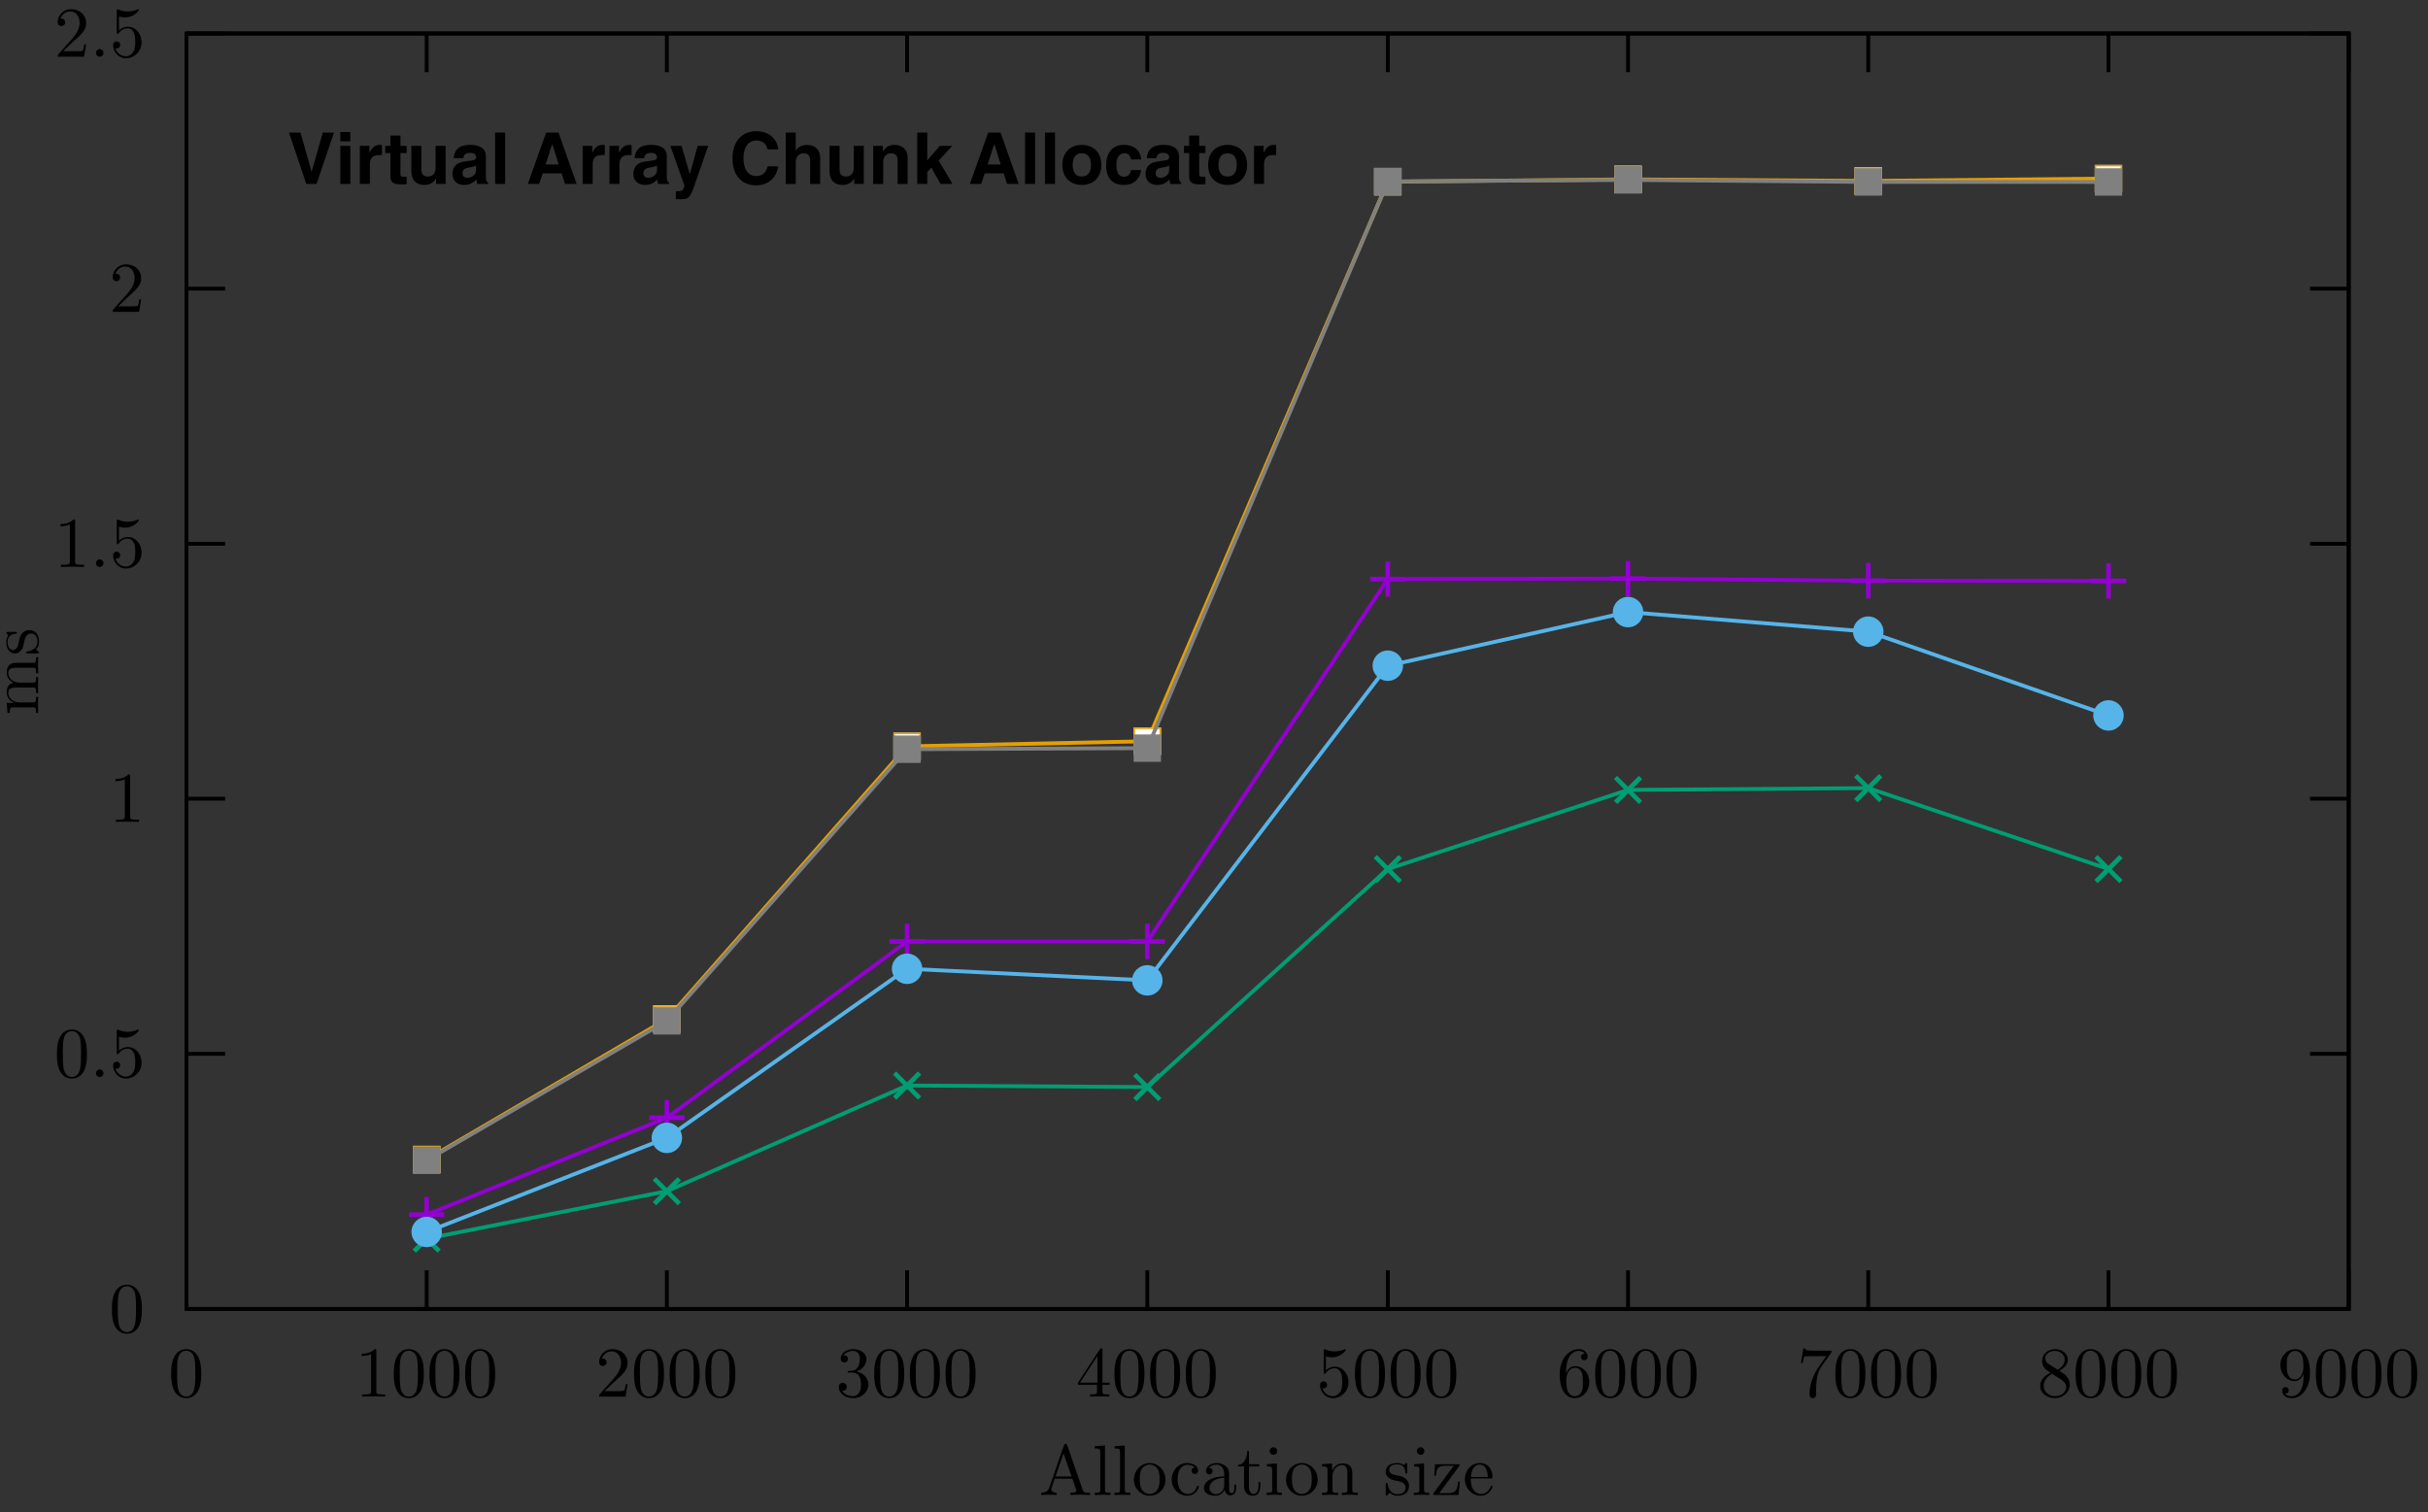 <?xml version="1.0" encoding="UTF-8" standalone="no"?><!DOCTYPE svg PUBLIC "-//W3C//DTD SVG 1.1//EN" "http://www.w3.org/Graphics/SVG/1.1/DTD/svg11.dtd"><svg width="100%" height="100%" viewBox="0 0 1413 880" version="1.1" xmlns="http://www.w3.org/2000/svg" xmlns:xlink="http://www.w3.org/1999/xlink" xml:space="preserve" xmlns:serif="http://www.serif.com/" style="fill-rule:evenodd;clip-rule:evenodd;stroke-miterlimit:2;"><rect x="0" y="0" width="1413" height="880" fill="#333333" stroke="none"/><rect id="_5a" serif:id="5a" x="0" y="2.681" width="1411.39" height="873.542" style="fill:none;"/><g><path d="M108.508,761.848l22.5,-0" style="fill:none;stroke:#000;stroke-width:2.24px;"/><path d="M1366.85,761.848l-22.5,-0" style="fill:none;stroke:#000;stroke-width:2.24px;"/><path d="M82.592,762.065c-0,-3.321 -0.204,-6.642 -1.659,-9.717c-1.908,-3.984 -5.312,-4.646 -7.058,-4.646c-2.492,-0 -5.521,1.079 -7.221,4.937c-1.329,2.867 -1.537,6.105 -1.537,9.426c-0,3.112 0.166,6.85 1.866,10.004c1.788,3.362 4.817,4.191 6.85,4.191c2.242,0 5.396,-0.87 7.225,-4.816c1.33,-2.863 1.534,-6.1 1.534,-9.379Zm-8.759,13.283c-1.616,-0 -4.066,-1.038 -4.812,-5.025c-0.458,-2.488 -0.458,-6.309 -0.458,-8.758c-0,-2.655 -0,-5.396 0.333,-7.638c0.787,-4.937 3.9,-5.313 4.937,-5.313c1.371,0 4.113,0.746 4.9,4.855c0.413,2.325 0.413,5.483 0.413,8.096c-0,3.112 -0,5.937 -0.454,8.591c-0.625,3.946 -2.988,5.192 -4.859,5.192Z" style="fill-rule:nonzero;"/><path d="M108.508,613.348l22.5,-0" style="fill:none;stroke:#000;stroke-width:2.24px;"/><path d="M1366.85,613.348l-22.5,-0" style="fill:none;stroke:#000;stroke-width:2.24px;"/><path d="M50.592,613.565c-0,-3.321 -0.204,-6.642 -1.659,-9.713c-1.908,-3.988 -5.312,-4.65 -7.058,-4.65c-2.492,-0 -5.521,1.079 -7.221,4.942c-1.329,2.862 -1.537,6.1 -1.537,9.421c-0,3.112 0.166,6.849 1.866,10.004c1.788,3.362 4.817,4.191 6.85,4.191c2.242,0 5.396,-0.87 7.225,-4.812c1.33,-2.867 1.534,-6.104 1.534,-9.383Zm-8.759,13.283c-1.616,-0 -4.066,-1.038 -4.812,-5.021c-0.458,-2.492 -0.458,-6.312 -0.458,-8.762c-0,-2.655 -0,-5.396 0.333,-7.638c0.787,-4.937 3.9,-5.313 4.937,-5.313c1.371,0 4.113,0.746 4.9,4.859c0.413,2.325 0.413,5.479 0.413,8.092c-0,3.116 -0,5.937 -0.454,8.595c-0.625,3.942 -2.988,5.188 -4.859,5.188Z" style="fill-rule:nonzero;"/><path d="M60.225,624.648c0,-1.204 -0.996,-2.2 -2.2,-2.2c-1.204,-0 -2.2,0.996 -2.2,2.2c0,1.204 0.996,2.2 2.2,2.2c1.204,-0 2.2,-0.996 2.2,-2.2Z" style="fill-rule:nonzero;"/><path d="M82.392,618.506c-0,-4.941 -3.404,-9.091 -7.888,-9.091c-1.992,-0 -3.779,0.662 -5.271,2.116l0,-8.096c0.83,0.25 2.2,0.542 3.525,0.542c5.109,-0 8.013,-3.779 8.013,-4.317c-0,-0.25 -0.125,-0.458 -0.413,-0.458c-0.041,-0 -0.125,-0 -0.333,0.125c-0.829,0.375 -2.867,1.204 -5.646,1.204c-1.662,0 -3.571,-0.291 -5.521,-1.162c-0.333,-0.125 -0.416,-0.125 -0.5,-0.125c-0.412,-0 -0.412,0.333 -0.412,0.996l-0,12.287c-0,0.746 -0,1.079 0.579,1.079c0.292,0 0.375,-0.125 0.542,-0.375c0.454,-0.662 1.991,-2.904 5.354,-2.904c2.158,0 3.196,1.908 3.529,2.658c0.662,1.534 0.746,3.154 0.746,5.23c-0,1.454 -0,3.941 -0.996,5.687c-0.996,1.617 -2.533,2.696 -4.442,2.696c-3.029,-0 -5.395,-2.2 -6.104,-4.646c0.125,0.037 0.25,0.079 0.709,0.079c1.37,0 2.075,-1.037 2.075,-2.033c-0,-0.996 -0.705,-2.033 -2.075,-2.033c-0.584,-0 -2.034,0.291 -2.034,2.199c0,3.571 2.863,7.596 7.513,7.596c4.816,0 9.05,-3.983 9.05,-9.254Z" style="fill-rule:nonzero;"/><path d="M108.508,464.852l22.5,0" style="fill:none;stroke:#000;stroke-width:2.24px;"/><path d="M1366.85,464.852l-22.5,0" style="fill:none;stroke:#000;stroke-width:2.24px;"/><path d="M75.704,451.781c0,-0.996 0,-1.079 -0.958,-1.079c-2.571,2.658 -6.225,2.658 -7.554,2.658l-0,1.288c0.829,-0 3.279,-0 5.437,-1.079l0,21.5c0,1.495 -0.125,1.995 -3.858,1.995l-1.329,0l-0,1.288c1.454,-0.125 5.062,-0.125 6.725,-0.125c1.658,-0 5.271,-0 6.725,0.125l-0,-1.288l-1.329,0c-3.738,0 -3.859,-0.458 -3.859,-1.995l0,-23.288Z" style="fill-rule:nonzero;"/><path d="M108.508,316.49l22.5,-0" style="fill:none;stroke:#000;stroke-width:2.24px;"/><path d="M1366.85,316.49l-22.5,-0" style="fill:none;stroke:#000;stroke-width:2.24px;"/><path d="M43.704,303.423c0,-0.996 0,-1.079 -0.958,-1.079c-2.571,2.654 -6.225,2.654 -7.554,2.654l-0,1.287c0.829,0 3.279,0 5.437,-1.079l0,21.504c0,1.492 -0.125,1.992 -3.858,1.992l-1.329,-0l-0,1.288c1.454,-0.126 5.062,-0.126 6.725,-0.126c1.658,0 5.271,0 6.725,0.126l-0,-1.288l-1.329,-0c-3.738,-0 -3.859,-0.458 -3.859,-1.992l0,-23.287Z" style="fill-rule:nonzero;"/><path d="M60.225,327.79c0,-1.205 -0.996,-2.201 -2.2,-2.201c-1.204,0 -2.2,0.996 -2.2,2.201c0,1.204 0.996,2.2 2.2,2.2c1.204,-0 2.2,-0.996 2.2,-2.2Z" style="fill-rule:nonzero;"/><path d="M82.392,321.644c-0,-4.938 -3.404,-9.088 -7.888,-9.088c-1.992,0 -3.779,0.663 -5.271,2.117l0,-8.096c0.83,0.25 2.2,0.538 3.525,0.538c5.109,-0 8.013,-3.775 8.013,-4.317c-0,-0.246 -0.125,-0.454 -0.413,-0.454c-0.041,-0 -0.125,-0 -0.333,0.125c-0.829,0.371 -2.867,1.204 -5.646,1.204c-1.662,-0 -3.571,-0.292 -5.521,-1.163c-0.333,-0.125 -0.416,-0.125 -0.5,-0.125c-0.412,0 -0.412,0.329 -0.412,0.996l-0,12.288c-0,0.746 -0,1.079 0.579,1.079c0.292,-0 0.375,-0.125 0.542,-0.375c0.454,-0.663 1.991,-2.904 5.354,-2.904c2.158,-0 3.196,1.908 3.529,2.654c0.662,1.537 0.746,3.154 0.746,5.233c-0,1.45 -0,3.942 -0.996,5.684c-0.996,1.62 -2.533,2.7 -4.442,2.7c-3.029,-0 -5.395,-2.2 -6.104,-4.651c0.125,0.042 0.25,0.084 0.709,0.084c1.37,-0 2.075,-1.038 2.075,-2.034c-0,-0.995 -0.705,-2.033 -2.075,-2.033c-0.584,0 -2.034,0.292 -2.034,2.2c0,3.571 2.863,7.596 7.513,7.596c4.816,0 9.05,-3.983 9.05,-9.258Z" style="fill-rule:nonzero;"/><path d="M108.508,167.99l22.5,-0" style="fill:none;stroke:#000;stroke-width:2.24px;"/><path d="M1366.85,167.99l-22.5,-0" style="fill:none;stroke:#000;stroke-width:2.24px;"/><path d="M68.771,178.294l4.4,-4.275c6.475,-5.73 8.966,-7.971 8.966,-12.121c0,-4.734 -3.737,-8.054 -8.8,-8.054c-4.691,-0 -7.762,3.82 -7.762,7.512c-0,2.325 2.075,2.325 2.2,2.325c0.704,0 2.158,-0.496 2.158,-2.2c0,-1.079 -0.75,-2.158 -2.2,-2.158c-0.333,-0 -0.416,-0 -0.541,0.042c0.954,-2.701 3.195,-4.234 5.604,-4.234c3.779,0 5.562,3.363 5.562,6.767c0,3.321 -2.075,6.6 -4.358,9.175l-7.971,8.883c-0.454,0.454 -0.454,0.538 -0.454,1.534l15.4,-0l1.162,-7.221l-1.037,-0c-0.208,1.245 -0.5,3.071 -0.912,3.691c-0.292,0.334 -3.034,0.334 -3.946,0.334l-7.471,-0Z" style="fill-rule:nonzero;"/><path d="M108.508,19.494l22.5,-0" style="fill:none;stroke:#000;stroke-width:2.24px;"/><path d="M1366.85,19.494l-22.5,-0" style="fill:none;stroke:#000;stroke-width:2.24px;"/><path d="M36.771,29.794l4.4,-4.275c6.475,-5.729 8.966,-7.971 8.966,-12.121c0,-4.734 -3.737,-8.054 -8.8,-8.054c-4.691,-0 -7.762,3.821 -7.762,7.516c-0,2.325 2.075,2.325 2.2,2.325c0.704,0 2.158,-0.5 2.158,-2.2c0,-1.079 -0.75,-2.162 -2.2,-2.162c-0.333,-0 -0.416,-0 -0.541,0.041c0.954,-2.695 3.195,-4.233 5.604,-4.233c3.779,0 5.562,3.363 5.562,6.767c0,3.321 -2.075,6.6 -4.358,9.175l-7.971,8.883c-0.454,0.458 -0.454,0.538 -0.454,1.538l15.4,-0l1.162,-7.225l-1.037,-0c-0.208,1.246 -0.5,3.071 -0.912,3.695c-0.292,0.33 -3.034,0.33 -3.946,0.33l-7.471,-0Z" style="fill-rule:nonzero;"/><path d="M60.225,30.794c0,-1.204 -0.996,-2.204 -2.2,-2.204c-1.204,-0 -2.2,1 -2.2,2.204c0,1.2 0.996,2.2 2.2,2.2c1.204,-0 2.2,-1 2.2,-2.2Z" style="fill-rule:nonzero;"/><path d="M82.392,24.648c-0,-4.942 -3.404,-9.092 -7.888,-9.092c-1.992,0 -3.779,0.667 -5.271,2.117l0,-8.092c0.83,0.246 2.2,0.538 3.525,0.538c5.109,-0 8.013,-3.775 8.013,-4.317c-0,-0.25 -0.125,-0.458 -0.413,-0.458c-0.041,-0 -0.125,-0 -0.333,0.125c-0.829,0.375 -2.867,1.204 -5.646,1.204c-1.662,-0 -3.571,-0.292 -5.521,-1.163c-0.333,-0.125 -0.416,-0.125 -0.5,-0.125c-0.412,0 -0.412,0.334 -0.412,0.996l-0,12.288c-0,0.75 -0,1.079 0.579,1.079c0.292,-0 0.375,-0.121 0.542,-0.371c0.454,-0.667 1.991,-2.908 5.354,-2.908c2.158,-0 3.196,1.912 3.529,2.658c0.662,1.537 0.746,3.154 0.746,5.229c-0,1.454 -0,3.946 -0.996,5.688c-0.996,1.62 -2.533,2.7 -4.442,2.7c-3.029,-0 -5.395,-2.2 -6.104,-4.65c0.125,0.041 0.25,0.083 0.709,0.083c1.37,0 2.075,-1.038 2.075,-2.033c-0,-0.996 -0.705,-2.034 -2.075,-2.034c-0.584,0 -2.034,0.288 -2.034,2.2c0,3.567 2.863,7.596 7.513,7.596c4.816,0 9.05,-3.987 9.05,-9.258Z" style="fill-rule:nonzero;"/><path d="M108.508,761.848l0,-22.5" style="fill:none;stroke:#000;stroke-width:2.24px;"/><path d="M108.508,19.494l0,22.496" style="fill:none;stroke:#000;stroke-width:2.24px;"/><path d="M117.104,799.577c0,-3.321 -0.208,-6.642 -1.662,-9.712c-1.909,-3.988 -5.313,-4.651 -7.054,-4.651c-2.492,0 -5.521,1.08 -7.226,4.942c-1.329,2.863 -1.537,6.1 -1.537,9.421c0,3.113 0.167,6.85 1.871,10.004c1.783,3.363 4.812,4.192 6.85,4.192c2.242,-0 5.396,-0.871 7.221,-4.813c1.329,-2.866 1.537,-6.104 1.537,-9.383Zm-8.758,13.283c-1.621,0 -4.071,-1.037 -4.817,-5.021c-0.458,-2.491 -0.458,-6.312 -0.458,-8.758c-0,-2.658 -0,-5.4 0.333,-7.641c0.788,-4.938 3.904,-5.313 4.942,-5.313c1.367,-0 4.108,0.746 4.896,4.858c0.416,2.325 0.416,5.479 0.416,8.096c0,3.113 0,5.934 -0.458,8.592c-0.621,3.941 -2.988,5.187 -4.854,5.187Z" style="fill-rule:nonzero;"/><path d="M248.308,761.848l0,-22.5" style="fill:none;stroke:#000;stroke-width:2.24px;"/><path d="M248.308,19.494l0,22.496" style="fill:none;stroke:#000;stroke-width:2.24px;"/><path d="M219.013,786.294c-0,-0.996 -0,-1.08 -0.955,-1.08c-2.575,2.659 -6.225,2.659 -7.554,2.659l0,1.283c0.829,0 3.279,0 5.438,-1.079l-0,21.504c-0,1.496 -0.125,1.992 -3.863,1.992l-1.325,-0l0,1.287c1.45,-0.125 5.063,-0.125 6.725,-0.125c1.659,0 5.271,0 6.721,0.125l-0,-1.287l-1.325,-0c-3.737,-0 -3.862,-0.454 -3.862,-1.992l-0,-23.287Z" style="fill-rule:nonzero;"/><path d="M246.658,799.577c0,-3.321 -0.208,-6.642 -1.658,-9.712c-1.912,-3.988 -5.313,-4.651 -7.058,-4.651c-2.492,0 -5.521,1.08 -7.221,4.942c-1.329,2.863 -1.538,6.1 -1.538,9.421c0,3.113 0.167,6.85 1.867,10.004c1.787,3.363 4.817,4.192 6.85,4.192c2.242,-0 5.396,-0.871 7.225,-4.813c1.325,-2.866 1.533,-6.104 1.533,-9.383Zm-8.758,13.283c-1.617,0 -4.067,-1.037 -4.817,-5.021c-0.454,-2.491 -0.454,-6.312 -0.454,-8.758c0,-2.658 0,-5.4 0.333,-7.641c0.788,-4.938 3.901,-5.313 4.938,-5.313c1.371,-0 4.108,0.746 4.9,4.858c0.413,2.325 0.413,5.479 0.413,8.096c-0,3.113 -0,5.934 -0.455,8.592c-0.625,3.941 -2.991,5.187 -4.858,5.187Z" style="fill-rule:nonzero;"/><path d="M267.417,799.577c-0,-3.321 -0.209,-6.642 -1.663,-9.712c-1.908,-3.988 -5.312,-4.651 -7.058,-4.651c-2.488,0 -5.521,1.08 -7.221,4.942c-1.329,2.863 -1.537,6.1 -1.537,9.421c-0,3.113 0.166,6.85 1.87,10.004c1.784,3.363 4.813,4.192 6.846,4.192c2.242,-0 5.4,-0.871 7.225,-4.813c1.329,-2.866 1.538,-6.104 1.538,-9.383Zm-8.763,13.283c-1.617,0 -4.067,-1.037 -4.812,-5.021c-0.459,-2.491 -0.459,-6.312 -0.459,-8.758c0,-2.658 0,-5.4 0.334,-7.641c0.787,-4.938 3.9,-5.313 4.937,-5.313c1.371,-0 4.113,0.746 4.9,4.858c0.417,2.325 0.417,5.479 0.417,8.096c-0,3.113 -0,5.934 -0.459,8.592c-0.62,3.941 -2.987,5.187 -4.858,5.187Z" style="fill-rule:nonzero;"/><path d="M288.171,799.577c-0,-3.321 -0.209,-6.642 -1.663,-9.712c-1.908,-3.988 -5.312,-4.651 -7.054,-4.651c-2.492,0 -5.521,1.08 -7.225,4.942c-1.329,2.863 -1.533,6.1 -1.533,9.421c-0,3.113 0.162,6.85 1.866,10.004c1.784,3.363 4.817,4.192 6.851,4.192c2.241,-0 5.395,-0.871 7.22,-4.813c1.329,-2.866 1.538,-6.104 1.538,-9.383Zm-8.758,13.283c-1.621,0 -4.071,-1.037 -4.817,-5.021c-0.454,-2.491 -0.454,-6.312 -0.454,-8.758c-0,-2.658 -0,-5.4 0.329,-7.641c0.792,-4.938 3.904,-5.313 4.942,-5.313c1.37,-0 4.108,0.746 4.895,4.858c0.417,2.325 0.417,5.479 0.417,8.096c-0,3.113 -0,5.934 -0.458,8.592c-0.621,3.941 -2.988,5.187 -4.854,5.187Z" style="fill-rule:nonzero;"/><path d="M388.088,761.848l-0,-22.5" style="fill:none;stroke:#000;stroke-width:2.24px;"/><path d="M388.088,19.494l-0,22.496" style="fill:none;stroke:#000;stroke-width:2.24px;"/><path d="M351.858,809.665l4.4,-4.275c6.475,-5.73 8.967,-7.971 8.967,-12.121c0,-4.734 -3.737,-8.055 -8.8,-8.055c-4.692,0 -7.762,3.821 -7.762,7.513c-0,2.325 2.075,2.325 2.2,2.325c0.704,0 2.158,-0.496 2.158,-2.2c-0,-1.079 -0.746,-2.158 -2.2,-2.158c-0.333,-0 -0.417,-0 -0.538,0.041c0.954,-2.7 3.196,-4.233 5.604,-4.233c3.776,0 5.563,3.363 5.563,6.767c0,3.321 -2.079,6.6 -4.362,9.171l-7.967,8.883c-0.458,0.458 -0.458,0.541 -0.458,1.537l15.4,0l1.162,-7.22l-1.038,-0c-0.208,1.241 -0.499,3.07 -0.912,3.691c-0.292,0.334 -3.029,0.334 -3.946,0.334l-7.471,-0Z" style="fill-rule:nonzero;"/><path d="M386.437,799.577c0,-3.321 -0.208,-6.642 -1.658,-9.712c-1.912,-3.988 -5.317,-4.651 -7.058,-4.651c-2.492,0 -5.521,1.08 -7.225,4.942c-1.325,2.863 -1.534,6.1 -1.534,9.421c0,3.113 0.167,6.85 1.867,10.004c1.784,3.363 4.817,4.192 6.85,4.192c2.242,-0 5.396,-0.871 7.221,-4.813c1.329,-2.866 1.537,-6.104 1.537,-9.383Zm-8.758,13.283c-1.621,0 -4.066,-1.037 -4.817,-5.021c-0.454,-2.491 -0.454,-6.312 -0.454,-8.758c0,-2.658 0,-5.4 0.33,-7.641c0.791,-4.938 3.904,-5.313 4.941,-5.313c1.371,-0 4.108,0.746 4.896,4.858c0.417,2.325 0.417,5.479 0.417,8.096c-0,3.113 -0,5.934 -0.454,8.592c-0.626,3.941 -2.992,5.187 -4.859,5.187Z" style="fill-rule:nonzero;"/><path d="M407.192,799.577c-0,-3.321 -0.204,-6.642 -1.659,-9.712c-1.908,-3.988 -5.312,-4.651 -7.058,-4.651c-2.492,0 -5.521,1.08 -7.221,4.942c-1.329,2.863 -1.537,6.1 -1.537,9.421c-0,3.113 0.166,6.85 1.866,10.004c1.788,3.363 4.817,4.192 6.85,4.192c2.242,-0 5.396,-0.871 7.225,-4.813c1.33,-2.866 1.534,-6.104 1.534,-9.383Zm-8.759,13.283c-1.616,0 -4.066,-1.037 -4.812,-5.021c-0.459,-2.491 -0.459,-6.312 -0.459,-8.758c0,-2.658 0,-5.4 0.334,-7.641c0.787,-4.938 3.9,-5.313 4.937,-5.313c1.371,-0 4.113,0.746 4.9,4.858c0.413,2.325 0.413,5.479 0.413,8.096c-0,3.113 -0,5.934 -0.454,8.592c-0.625,3.941 -2.988,5.187 -4.859,5.187Z" style="fill-rule:nonzero;"/><path d="M427.95,799.577c-0,-3.321 -0.208,-6.642 -1.662,-9.712c-1.909,-3.988 -5.313,-4.651 -7.059,-4.651c-2.487,0 -5.521,1.08 -7.221,4.942c-1.329,2.863 -1.537,6.1 -1.537,9.421c-0,3.113 0.166,6.85 1.871,10.004c1.783,3.363 4.812,4.192 6.85,4.192c2.241,-0 5.396,-0.871 7.221,-4.813c1.329,-2.866 1.537,-6.104 1.537,-9.383Zm-8.758,13.283c-1.621,0 -4.071,-1.037 -4.817,-5.021c-0.458,-2.491 -0.458,-6.312 -0.458,-8.758c-0,-2.658 -0,-5.4 0.333,-7.641c0.787,-4.938 3.9,-5.313 4.942,-5.313c1.366,-0 4.108,0.746 4.896,4.858c0.416,2.325 0.416,5.479 0.416,8.096c0,3.113 0,5.934 -0.458,8.592c-0.621,3.941 -2.988,5.187 -4.854,5.187Z" style="fill-rule:nonzero;"/><path d="M527.887,761.848l0,-22.5" style="fill:none;stroke:#000;stroke-width:2.24px;"/><path d="M527.887,19.494l0,22.496" style="fill:none;stroke:#000;stroke-width:2.24px;"/><path d="M498.425,798.248c3.404,-1.121 5.812,-4.025 5.812,-7.304c0,-3.404 -3.654,-5.73 -7.637,-5.73c-4.192,0 -7.346,2.492 -7.346,5.646c0,1.371 0.913,2.159 2.117,2.159c1.283,-0 2.116,-0.913 2.116,-2.117c0,-2.075 -1.954,-2.075 -2.574,-2.075c1.287,-2.033 4.025,-2.575 5.52,-2.575c1.704,0 3.984,0.913 3.984,4.65c-0,0.496 -0.08,2.904 -1.159,4.733c-1.246,1.992 -2.658,2.117 -3.696,2.159c-0.333,0.041 -1.329,0.125 -1.62,0.125c-0.33,0.041 -0.621,0.079 -0.621,0.496c-0,0.458 0.291,0.458 0.996,0.458l1.825,-0c3.404,-0 4.941,2.821 4.941,6.887c0,5.646 -2.866,6.85 -4.691,6.85c-1.784,0 -4.896,-0.704 -6.35,-3.154c1.454,0.209 2.737,-0.704 2.737,-2.283c0,-1.492 -1.121,-2.325 -2.325,-2.325c-0.996,-0 -2.321,0.583 -2.321,2.408c0,3.779 3.859,6.517 8.384,6.517c5.062,-0 8.841,-3.775 8.841,-8.013c0,-3.4 -2.616,-6.641 -6.933,-7.512Z" style="fill-rule:nonzero;"/><path d="M526.237,799.577c0,-3.321 -0.208,-6.642 -1.658,-9.712c-1.912,-3.988 -5.312,-4.651 -7.058,-4.651c-2.492,0 -5.521,1.08 -7.221,4.942c-1.329,2.863 -1.538,6.1 -1.538,9.421c0,3.113 0.167,6.85 1.867,10.004c1.788,3.363 4.817,4.192 6.85,4.192c2.242,-0 5.396,-0.871 7.225,-4.813c1.325,-2.866 1.533,-6.104 1.533,-9.383Zm-8.758,13.283c-1.616,0 -4.067,-1.037 -4.816,-5.021c-0.455,-2.491 -0.455,-6.312 -0.455,-8.758c0,-2.658 0,-5.4 0.334,-7.641c0.787,-4.938 3.9,-5.313 4.937,-5.313c1.371,-0 4.108,0.746 4.9,4.858c0.413,2.325 0.413,5.479 0.413,8.096c-0,3.113 -0,5.934 -0.455,8.592c-0.625,3.941 -2.991,5.187 -4.858,5.187Z" style="fill-rule:nonzero;"/><path d="M546.996,799.577c-0,-3.321 -0.208,-6.642 -1.663,-9.712c-1.908,-3.988 -5.312,-4.651 -7.058,-4.651c-2.487,0 -5.521,1.08 -7.221,4.942c-1.329,2.863 -1.537,6.1 -1.537,9.421c-0,3.113 0.166,6.85 1.871,10.004c1.783,3.363 4.812,4.192 6.845,4.192c2.242,-0 5.4,-0.871 7.225,-4.813c1.33,-2.866 1.538,-6.104 1.538,-9.383Zm-8.763,13.283c-1.616,0 -4.066,-1.037 -4.812,-5.021c-0.459,-2.491 -0.459,-6.312 -0.459,-8.758c0,-2.658 0,-5.4 0.334,-7.641c0.787,-4.938 3.9,-5.313 4.937,-5.313c1.371,-0 4.113,0.746 4.9,4.858c0.417,2.325 0.417,5.479 0.417,8.096c-0,3.113 -0,5.934 -0.458,8.592c-0.621,3.941 -2.988,5.187 -4.859,5.187Z" style="fill-rule:nonzero;"/><path d="M567.75,799.577c-0,-3.321 -0.208,-6.642 -1.663,-9.712c-1.908,-3.988 -5.312,-4.651 -7.054,-4.651c-2.491,0 -5.52,1.08 -7.225,4.942c-1.329,2.863 -1.533,6.1 -1.533,9.421c-0,3.113 0.162,6.85 1.867,10.004c1.783,3.363 4.816,4.192 6.85,4.192c2.241,-0 5.396,-0.871 7.221,-4.813c1.329,-2.866 1.537,-6.104 1.537,-9.383Zm-8.758,13.283c-1.621,0 -4.071,-1.037 -4.817,-5.021c-0.454,-2.491 -0.454,-6.312 -0.454,-8.758c-0,-2.658 -0,-5.4 0.329,-7.641c0.792,-4.938 3.904,-5.313 4.942,-5.313c1.37,-0 4.108,0.746 4.895,4.858c0.417,2.325 0.417,5.479 0.417,8.096c0,3.113 0,5.934 -0.458,8.592c-0.621,3.941 -2.988,5.187 -4.854,5.187Z" style="fill-rule:nonzero;"/><path d="M667.687,761.848l0,-22.5" style="fill:none;stroke:#000;stroke-width:2.24px;"/><path d="M667.687,19.494l0,22.496" style="fill:none;stroke:#000;stroke-width:2.24px;"/><path d="M638.392,806.01l-0,3.613c-0,1.496 -0.084,1.95 -3.154,1.95l-0.871,-0l-0,1.287c1.7,-0.125 3.862,-0.125 5.604,-0.125c1.742,0 3.942,0 5.646,0.125l-0,-1.287l-0.871,-0c-3.075,-0 -3.158,-0.454 -3.158,-1.95l-0,-3.613l4.154,0l-0,-1.287l-4.154,-0l-0,-18.888c-0,-0.829 -0,-1.079 -0.663,-1.079c-0.375,0 -0.496,0 -0.829,0.5l-12.746,19.467l-0,1.287l11.042,0Zm0.25,-1.287l-10.129,-0l10.129,-15.484l-0,15.484Z" style="fill-rule:nonzero;"/><path d="M666.037,799.577c0,-3.321 -0.204,-6.642 -1.658,-9.712c-1.908,-3.988 -5.312,-4.651 -7.058,-4.651c-2.488,0 -5.521,1.08 -7.221,4.942c-1.329,2.863 -1.538,6.1 -1.538,9.421c0,3.113 0.167,6.85 1.871,10.004c1.784,3.363 4.813,4.192 6.846,4.192c2.242,-0 5.4,-0.871 7.225,-4.813c1.329,-2.866 1.533,-6.104 1.533,-9.383Zm-8.758,13.283c-1.617,0 -4.067,-1.037 -4.812,-5.021c-0.459,-2.491 -0.459,-6.312 -0.459,-8.758c0,-2.658 0,-5.4 0.334,-7.641c0.787,-4.938 3.9,-5.313 4.937,-5.313c1.371,-0 4.113,0.746 4.9,4.858c0.417,2.325 0.417,5.479 0.417,8.096c-0,3.113 -0,5.934 -0.459,8.592c-0.62,3.941 -2.987,5.187 -4.858,5.187Z" style="fill-rule:nonzero;"/><path d="M686.796,799.577c-0,-3.321 -0.208,-6.642 -1.663,-9.712c-1.908,-3.988 -5.312,-4.651 -7.054,-4.651c-2.491,0 -5.521,1.08 -7.225,4.942c-1.329,2.863 -1.533,6.1 -1.533,9.421c-0,3.113 0.162,6.85 1.867,10.004c1.783,3.363 4.816,4.192 6.85,4.192c2.241,-0 5.395,-0.871 7.22,-4.813c1.33,-2.866 1.538,-6.104 1.538,-9.383Zm-8.758,13.283c-1.621,0 -4.071,-1.037 -4.817,-5.021c-0.459,-2.491 -0.459,-6.312 -0.459,-8.758c0,-2.658 0,-5.4 0.334,-7.641c0.787,-4.938 3.904,-5.313 4.942,-5.313c1.366,-0 4.108,0.746 4.895,4.858c0.417,2.325 0.417,5.479 0.417,8.096c-0,3.113 -0,5.934 -0.458,8.592c-0.621,3.941 -2.988,5.187 -4.854,5.187Z" style="fill-rule:nonzero;"/><path d="M707.55,799.577c0,-3.321 -0.208,-6.642 -1.658,-9.712c-1.913,-3.988 -5.317,-4.651 -7.059,-4.651c-2.491,0 -5.521,1.08 -7.225,4.942c-1.325,2.863 -1.533,6.1 -1.533,9.421c-0,3.113 0.167,6.85 1.867,10.004c1.787,3.363 4.816,4.192 6.85,4.192c2.241,-0 5.396,-0.871 7.22,-4.813c1.33,-2.866 1.538,-6.104 1.538,-9.383Zm-8.758,13.283c-1.621,0 -4.067,-1.037 -4.817,-5.021c-0.454,-2.491 -0.454,-6.312 -0.454,-8.758c-0,-2.658 -0,-5.4 0.329,-7.641c0.792,-4.938 3.904,-5.313 4.942,-5.313c1.371,-0 4.108,0.746 4.9,4.858c0.412,2.325 0.412,5.479 0.412,8.096c0,3.113 0,5.934 -0.454,8.592c-0.625,3.941 -2.992,5.187 -4.858,5.187Z" style="fill-rule:nonzero;"/><path d="M807.65,761.848l-0,-22.5" style="fill:none;stroke:#000;stroke-width:2.24px;"/><path d="M807.65,19.494l-0,22.496" style="fill:none;stroke:#000;stroke-width:2.24px;"/><path d="M784.787,804.519c0,-4.942 -3.404,-9.092 -7.887,-9.092c-1.992,-0 -3.775,0.663 -5.271,2.117l0,-8.096c0.829,0.25 2.2,0.541 3.529,0.541c5.105,0 8.013,-3.779 8.013,-4.316c-0,-0.25 -0.125,-0.459 -0.417,-0.459c-0.041,0 -0.125,0 -0.333,0.126c-0.829,0.374 -2.863,1.204 -5.646,1.204c-1.658,-0 -3.567,-0.292 -5.521,-1.163c-0.329,-0.125 -0.412,-0.125 -0.496,-0.125c-0.416,0 -0.416,0.334 -0.416,0.996l-0,12.287c-0,0.746 -0,1.08 0.583,1.08c0.288,-0 0.371,-0.125 0.538,-0.375c0.458,-0.663 1.991,-2.904 5.354,-2.904c2.162,-0 3.2,1.908 3.529,2.658c0.666,1.533 0.75,3.154 0.75,5.229c-0,1.454 -0,3.942 -1,5.688c-0.996,1.616 -2.529,2.695 -4.442,2.695c-3.029,0 -5.396,-2.2 -6.1,-4.645c0.125,0.037 0.25,0.079 0.704,0.079c1.371,-0 2.075,-1.038 2.075,-2.034c0,-0.995 -0.704,-2.033 -2.075,-2.033c-0.579,-0 -2.033,0.292 -2.033,2.2c-0,3.571 2.867,7.596 7.513,7.596c4.816,-0 9.049,-3.984 9.049,-9.254Z" style="fill-rule:nonzero;"/><path d="M806,799.577c0,-3.321 -0.208,-6.642 -1.658,-9.712c-1.913,-3.988 -5.317,-4.651 -7.059,-4.651c-2.491,0 -5.52,1.08 -7.221,4.942c-1.329,2.863 -1.537,6.1 -1.537,9.421c0,3.113 0.167,6.85 1.867,10.004c1.787,3.363 4.816,4.192 6.85,4.192c2.241,-0 5.395,-0.871 7.225,-4.813c1.325,-2.866 1.533,-6.104 1.533,-9.383Zm-8.758,13.283c-1.617,0 -4.067,-1.037 -4.817,-5.021c-0.454,-2.491 -0.454,-6.312 -0.454,-8.758c-0,-2.658 -0,-5.4 0.333,-7.641c0.788,-4.938 3.9,-5.313 4.938,-5.313c1.37,-0 4.108,0.746 4.9,4.858c0.412,2.325 0.412,5.479 0.412,8.096c0,3.113 0,5.934 -0.454,8.592c-0.625,3.941 -2.992,5.187 -4.858,5.187Z" style="fill-rule:nonzero;"/><path d="M826.754,799.577c0,-3.321 -0.204,-6.642 -1.658,-9.712c-1.908,-3.988 -5.313,-4.651 -7.058,-4.651c-2.488,0 -5.521,1.08 -7.221,4.942c-1.329,2.863 -1.538,6.1 -1.538,9.421c0,3.113 0.167,6.85 1.871,10.004c1.783,3.363 4.812,4.192 6.846,4.192c2.241,-0 5.4,-0.871 7.225,-4.813c1.329,-2.866 1.533,-6.104 1.533,-9.383Zm-8.758,13.283c-1.617,0 -4.067,-1.037 -4.813,-5.021c-0.458,-2.491 -0.458,-6.312 -0.458,-8.758c-0,-2.658 -0,-5.4 0.333,-7.641c0.788,-4.938 3.9,-5.313 4.938,-5.313c1.371,-0 4.112,0.746 4.9,4.858c0.417,2.325 0.417,5.479 0.417,8.096c-0,3.113 -0,5.934 -0.459,8.592c-0.621,3.941 -2.987,5.187 -4.858,5.187Z" style="fill-rule:nonzero;"/><path d="M847.513,799.577c-0,-3.321 -0.209,-6.642 -1.663,-9.712c-1.908,-3.988 -5.312,-4.651 -7.054,-4.651c-2.492,0 -5.521,1.08 -7.225,4.942c-1.329,2.863 -1.533,6.1 -1.533,9.421c-0,3.113 0.162,6.85 1.866,10.004c1.783,3.363 4.817,4.192 6.85,4.192c2.242,-0 5.396,-0.871 7.221,-4.813c1.329,-2.866 1.538,-6.104 1.538,-9.383Zm-8.759,13.283c-1.621,0 -4.071,-1.037 -4.817,-5.021c-0.458,-2.491 -0.458,-6.312 -0.458,-8.758c0,-2.658 0,-5.4 0.333,-7.641c0.788,-4.938 3.905,-5.313 4.942,-5.313c1.367,-0 4.108,0.746 4.896,4.858c0.417,2.325 0.417,5.479 0.417,8.096c-0,3.113 -0,5.934 -0.459,8.592c-0.621,3.941 -2.987,5.187 -4.854,5.187Z" style="fill-rule:nonzero;"/><path d="M947.45,761.848l0,-22.5" style="fill:none;stroke:#000;stroke-width:2.24px;"/><path d="M947.45,19.494l0,22.496" style="fill:none;stroke:#000;stroke-width:2.24px;"/><path d="M911.429,799.244l0,-0.996c0,-10.5 5.15,-11.996 7.267,-11.996c0.996,0 2.737,0.25 3.654,1.662c-0.625,0 -2.283,0 -2.283,1.867c-0,1.288 0.995,1.909 1.908,1.909c0.663,-0 1.908,-0.376 1.908,-1.992c0,-2.492 -1.825,-4.484 -5.27,-4.484c-5.313,0 -10.917,5.355 -10.917,14.53c-0,11.083 4.812,14.029 8.675,14.029c4.608,-0 8.55,-3.9 8.55,-9.379c-0,-5.275 -3.692,-9.259 -8.3,-9.259c-2.825,0 -4.359,2.117 -5.192,4.109Zm4.942,13.366c-2.617,0 -3.863,-2.487 -4.109,-3.112c-0.749,-1.95 -0.749,-5.271 -0.749,-6.017c-0,-3.241 1.329,-7.391 5.066,-7.391c0.663,-0 2.571,-0 3.858,2.575c0.75,1.537 0.75,3.654 0.75,5.687c0,1.992 0,4.067 -0.708,5.563c-1.246,2.491 -3.154,2.695 -4.108,2.695Z" style="fill-rule:nonzero;"/><path d="M945.8,799.577c0,-3.321 -0.204,-6.642 -1.658,-9.712c-1.909,-3.988 -5.313,-4.651 -7.059,-4.651c-2.487,0 -5.52,1.08 -7.221,4.942c-1.329,2.863 -1.537,6.1 -1.537,9.421c0,3.113 0.167,6.85 1.867,10.004c1.787,3.363 4.816,4.192 6.85,4.192c2.241,-0 5.395,-0.871 7.225,-4.813c1.329,-2.866 1.533,-6.104 1.533,-9.383Zm-8.758,13.283c-1.617,0 -4.067,-1.037 -4.813,-5.021c-0.458,-2.491 -0.458,-6.312 -0.458,-8.758c-0,-2.658 -0,-5.4 0.333,-7.641c0.788,-4.938 3.9,-5.313 4.938,-5.313c1.37,-0 4.112,0.746 4.9,4.858c0.416,2.325 0.416,5.479 0.416,8.096c0,3.113 0,5.934 -0.458,8.592c-0.625,3.941 -2.988,5.187 -4.858,5.187Z" style="fill-rule:nonzero;"/><path d="M966.558,799.577c0,-3.321 -0.208,-6.642 -1.662,-9.712c-1.908,-3.988 -5.313,-4.651 -7.054,-4.651c-2.492,0 -5.521,1.08 -7.225,4.942c-1.329,2.863 -1.538,6.1 -1.538,9.421c0,3.113 0.167,6.85 1.871,10.004c1.783,3.363 4.812,4.192 6.85,4.192c2.242,-0 5.396,-0.871 7.221,-4.813c1.329,-2.866 1.537,-6.104 1.537,-9.383Zm-8.758,13.283c-1.621,0 -4.071,-1.037 -4.817,-5.021c-0.458,-2.491 -0.458,-6.312 -0.458,-8.758c-0,-2.658 -0,-5.4 0.333,-7.641c0.788,-4.938 3.904,-5.313 4.942,-5.313c1.367,-0 4.108,0.746 4.896,4.858c0.417,2.325 0.417,5.479 0.417,8.096c-0,3.113 -0,5.934 -0.459,8.592c-0.621,3.941 -2.987,5.187 -4.854,5.187Z" style="fill-rule:nonzero;"/><path d="M987.312,799.577c0,-3.321 -0.208,-6.642 -1.658,-9.712c-1.912,-3.988 -5.316,-4.651 -7.058,-4.651c-2.492,0 -5.521,1.08 -7.225,4.942c-1.325,2.863 -1.534,6.1 -1.534,9.421c0,3.113 0.167,6.85 1.867,10.004c1.783,3.363 4.817,4.192 6.85,4.192c2.242,-0 5.396,-0.871 7.221,-4.813c1.329,-2.866 1.537,-6.104 1.537,-9.383Zm-8.758,13.283c-1.621,0 -4.066,-1.037 -4.817,-5.021c-0.454,-2.491 -0.454,-6.312 -0.454,-8.758c0,-2.658 0,-5.4 0.329,-7.641c0.792,-4.938 3.905,-5.313 4.942,-5.313c1.371,-0 4.108,0.746 4.9,4.858c0.413,2.325 0.413,5.479 0.413,8.096c-0,3.113 -0,5.934 -0.454,8.592c-0.626,3.941 -2.992,5.187 -4.859,5.187Z" style="fill-rule:nonzero;"/><path d="M1087.25,761.848l0,-22.5" style="fill:none;stroke:#000;stroke-width:2.24px;"/><path d="M1087.25,19.494l0,22.496" style="fill:none;stroke:#000;stroke-width:2.24px;"/><path d="M1065.51,787.581c0.371,-0.5 0.371,-0.583 0.371,-1.454l-10.083,-0c-5.067,-0 -5.15,-0.537 -5.317,-1.329l-1.037,-0l-1.371,8.554l1.042,-0c0.12,-0.667 0.496,-3.279 1.037,-3.779c0.288,-0.25 3.525,-0.25 4.067,-0.25l8.592,-0c-0.455,0.666 -3.734,5.191 -4.65,6.558c-3.734,5.604 -5.105,11.375 -5.105,15.609c0,0.416 0,2.283 1.909,2.283c1.912,-0 1.912,-1.867 1.912,-2.283l0,-2.117c0,-2.284 0.121,-4.567 0.454,-6.809c0.167,-0.954 0.746,-4.525 2.575,-7.095l5.604,-7.888Z" style="fill-rule:nonzero;"/><path d="M1085.6,799.577c0,-3.321 -0.208,-6.642 -1.662,-9.712c-1.909,-3.988 -5.313,-4.651 -7.054,-4.651c-2.492,0 -5.521,1.08 -7.226,4.942c-1.329,2.863 -1.537,6.1 -1.537,9.421c0,3.113 0.167,6.85 1.871,10.004c1.783,3.363 4.812,4.192 6.85,4.192c2.241,-0 5.396,-0.871 7.221,-4.813c1.329,-2.866 1.537,-6.104 1.537,-9.383Zm-8.758,13.283c-1.621,0 -4.071,-1.037 -4.817,-5.021c-0.458,-2.491 -0.458,-6.312 -0.458,-8.758c-0,-2.658 -0,-5.4 0.333,-7.641c0.788,-4.938 3.904,-5.313 4.942,-5.313c1.366,-0 4.108,0.746 4.896,4.858c0.416,2.325 0.416,5.479 0.416,8.096c0,3.113 0,5.934 -0.458,8.592c-0.621,3.941 -2.988,5.187 -4.854,5.187Z" style="fill-rule:nonzero;"/><path d="M1106.36,799.577c0,-3.321 -0.208,-6.642 -1.658,-9.712c-1.912,-3.988 -5.317,-4.651 -7.058,-4.651c-2.492,0 -5.521,1.08 -7.225,4.942c-1.325,2.863 -1.534,6.1 -1.534,9.421c0,3.113 0.167,6.85 1.867,10.004c1.783,3.363 4.817,4.192 6.85,4.192c2.242,-0 5.396,-0.871 7.221,-4.813c1.329,-2.866 1.537,-6.104 1.537,-9.383Zm-8.758,13.283c-1.621,0 -4.067,-1.037 -4.817,-5.021c-0.454,-2.491 -0.454,-6.312 -0.454,-8.758c0,-2.658 0,-5.4 0.329,-7.641c0.792,-4.938 3.904,-5.313 4.942,-5.313c1.371,-0 4.108,0.746 4.896,4.858c0.417,2.325 0.417,5.479 0.417,8.096c-0,3.113 -0,5.934 -0.455,8.592c-0.625,3.941 -2.991,5.187 -4.858,5.187Z" style="fill-rule:nonzero;"/><path d="M1127.11,799.577c0,-3.321 -0.204,-6.642 -1.658,-9.712c-1.908,-3.988 -5.312,-4.651 -7.058,-4.651c-2.492,0 -5.521,1.08 -7.221,4.942c-1.329,2.863 -1.538,6.1 -1.538,9.421c0,3.113 0.167,6.85 1.867,10.004c1.788,3.363 4.817,4.192 6.85,4.192c2.242,-0 5.396,-0.871 7.225,-4.813c1.329,-2.866 1.533,-6.104 1.533,-9.383Zm-8.758,13.283c-1.617,0 -4.067,-1.037 -4.812,-5.021c-0.459,-2.491 -0.459,-6.312 -0.459,-8.758c0,-2.658 0,-5.4 0.334,-7.641c0.787,-4.938 3.9,-5.313 4.937,-5.313c1.371,-0 4.113,0.746 4.9,4.858c0.413,2.325 0.413,5.479 0.413,8.096c-0,3.113 -0,5.934 -0.454,8.592c-0.626,3.941 -2.988,5.187 -4.859,5.187Z" style="fill-rule:nonzero;"/><path d="M1227.05,761.848l0,-22.5" style="fill:none;stroke:#000;stroke-width:2.24px;"/><path d="M1227.05,19.494l0,22.496" style="fill:none;stroke:#000;stroke-width:2.24px;"/><path d="M1192.32,793.89c-1.913,-1.246 -2.075,-2.655 -2.075,-3.363c-0,-2.533 2.696,-4.275 5.642,-4.275c3.033,0 5.687,2.158 5.687,5.146c-0,2.366 -1.617,4.358 -4.108,5.812l-5.146,-3.32Zm6.058,3.945c2.992,-1.537 5.025,-3.695 5.025,-6.437c0,-3.817 -3.696,-6.184 -7.475,-6.184c-4.15,0 -7.512,3.071 -7.512,6.934c-0,0.746 0.083,2.612 1.829,4.566c0.454,0.496 1.991,1.534 3.029,2.242c-2.408,1.204 -5.979,3.525 -5.979,7.638c-0,4.4 4.233,7.179 8.592,7.179c4.691,-0 8.637,-3.446 8.637,-7.888c-0,-1.491 -0.458,-3.362 -2.033,-5.104c-0.792,-0.871 -1.455,-1.287 -4.113,-2.946Zm-4.15,1.742l5.104,3.237c1.163,0.788 3.117,2.034 3.117,4.567c0,3.071 -3.117,5.229 -6.521,5.229c-3.567,0 -6.558,-2.571 -6.558,-6.016c-0,-2.409 1.329,-5.067 4.858,-7.017Z" style="fill-rule:nonzero;"/><path d="M1225.4,799.577c0,-3.321 -0.208,-6.642 -1.662,-9.712c-1.909,-3.988 -5.313,-4.651 -7.054,-4.651c-2.492,0 -5.521,1.08 -7.226,4.942c-1.329,2.863 -1.533,6.1 -1.533,9.421c0,3.113 0.167,6.85 1.867,10.004c1.783,3.363 4.816,4.192 6.85,4.192c2.241,-0 5.396,-0.871 7.221,-4.813c1.329,-2.866 1.537,-6.104 1.537,-9.383Zm-8.758,13.283c-1.621,0 -4.071,-1.037 -4.817,-5.021c-0.454,-2.491 -0.454,-6.312 -0.454,-8.758c0,-2.658 0,-5.4 0.329,-7.641c0.792,-4.938 3.904,-5.313 4.942,-5.313c1.371,-0 4.108,0.746 4.896,4.858c0.416,2.325 0.416,5.479 0.416,8.096c0,3.113 0,5.934 -0.458,8.592c-0.621,3.941 -2.988,5.187 -4.854,5.187Z" style="fill-rule:nonzero;"/><path d="M1246.16,799.577c0,-3.321 -0.208,-6.642 -1.658,-9.712c-1.912,-3.988 -5.313,-4.651 -7.058,-4.651c-2.492,0 -5.521,1.08 -7.221,4.942c-1.329,2.863 -1.538,6.1 -1.538,9.421c0,3.113 0.167,6.85 1.867,10.004c1.787,3.363 4.817,4.192 6.85,4.192c2.242,-0 5.396,-0.871 7.225,-4.813c1.325,-2.866 1.533,-6.104 1.533,-9.383Zm-8.758,13.283c-1.617,0 -4.067,-1.037 -4.817,-5.021c-0.454,-2.491 -0.454,-6.312 -0.454,-8.758c0,-2.658 0,-5.4 0.333,-7.641c0.788,-4.938 3.9,-5.313 4.938,-5.313c1.371,-0 4.108,0.746 4.9,4.858c0.413,2.325 0.413,5.479 0.413,8.096c-0,3.113 -0,5.934 -0.455,8.592c-0.625,3.941 -2.991,5.187 -4.858,5.187Z" style="fill-rule:nonzero;"/><path d="M1266.92,799.577c-0,-3.321 -0.209,-6.642 -1.663,-9.712c-1.908,-3.988 -5.312,-4.651 -7.058,-4.651c-2.488,0 -5.521,1.08 -7.221,4.942c-1.329,2.863 -1.538,6.1 -1.538,9.421c0,3.113 0.167,6.85 1.871,10.004c1.784,3.363 4.813,4.192 6.846,4.192c2.242,-0 5.4,-0.871 7.225,-4.813c1.329,-2.866 1.538,-6.104 1.538,-9.383Zm-8.763,13.283c-1.616,0 -4.067,-1.037 -4.812,-5.021c-0.459,-2.491 -0.459,-6.312 -0.459,-8.758c0,-2.658 0,-5.4 0.334,-7.641c0.787,-4.938 3.9,-5.313 4.937,-5.313c1.371,-0 4.113,0.746 4.9,4.858c0.417,2.325 0.417,5.479 0.417,8.096c-0,3.113 -0,5.934 -0.459,8.592c-0.62,3.941 -2.987,5.187 -4.858,5.187Z" style="fill-rule:nonzero;"/><path d="M1366.85,761.848l0,-22.5" style="fill:none;stroke:#000;stroke-width:2.24px;"/><path d="M1366.85,19.494l0,22.496" style="fill:none;stroke:#000;stroke-width:2.24px;"/><path d="M1340.59,799.66l0,1.329c0,9.713 -4.316,11.621 -6.724,11.621c-0.705,0 -2.946,-0.083 -4.067,-1.491c1.825,-0 2.158,-1.204 2.158,-1.913c0,-1.283 -0.996,-1.908 -1.908,-1.908c-0.667,-0 -1.909,0.375 -1.909,1.992c0,2.783 2.242,4.483 5.767,4.483c5.359,-0 10.421,-5.646 10.421,-14.571c0,-11.167 -4.775,-13.988 -8.467,-13.988c-2.283,0 -4.32,0.746 -6.104,2.617c-1.7,1.867 -2.658,3.609 -2.658,6.725c-0,5.188 3.654,9.254 8.304,9.254c2.533,0 4.233,-1.741 5.187,-4.15Zm-5.145,3.196c-0.663,0 -2.575,0 -3.863,-2.616c-0.746,-1.534 -0.746,-3.609 -0.746,-5.642c0,-2.242 0,-4.196 0.871,-5.729c1.121,-2.075 2.7,-2.617 4.154,-2.617c1.909,0 3.28,1.413 3.984,3.279c0.5,1.329 0.662,3.946 0.662,5.854c0,3.446 -1.408,7.471 -5.062,7.471Z" style="fill-rule:nonzero;"/><path d="M1365.2,799.577c0,-3.321 -0.208,-6.642 -1.658,-9.712c-1.913,-3.988 -5.317,-4.651 -7.058,-4.651c-2.492,0 -5.521,1.08 -7.221,4.942c-1.329,2.863 -1.538,6.1 -1.538,9.421c0,3.113 0.167,6.85 1.867,10.004c1.787,3.363 4.816,4.192 6.85,4.192c2.241,-0 5.396,-0.871 7.225,-4.813c1.325,-2.866 1.533,-6.104 1.533,-9.383Zm-8.758,13.283c-1.617,0 -4.067,-1.037 -4.817,-5.021c-0.454,-2.491 -0.454,-6.312 -0.454,-8.758c0,-2.658 0,-5.4 0.333,-7.641c0.788,-4.938 3.9,-5.313 4.938,-5.313c1.371,-0 4.108,0.746 4.9,4.858c0.412,2.325 0.412,5.479 0.412,8.096c0,3.113 0,5.934 -0.454,8.592c-0.625,3.941 -2.992,5.187 -4.858,5.187Z" style="fill-rule:nonzero;"/><path d="M1385.96,799.577c0,-3.321 -0.204,-6.642 -1.658,-9.712c-1.908,-3.988 -5.312,-4.651 -7.058,-4.651c-2.488,0 -5.521,1.08 -7.221,4.942c-1.329,2.863 -1.538,6.1 -1.538,9.421c0,3.113 0.167,6.85 1.871,10.004c1.783,3.363 4.813,4.192 6.846,4.192c2.242,-0 5.4,-0.871 7.225,-4.813c1.329,-2.866 1.533,-6.104 1.533,-9.383Zm-8.758,13.283c-1.617,0 -4.067,-1.037 -4.813,-5.021c-0.458,-2.491 -0.458,-6.312 -0.458,-8.758c0,-2.658 0,-5.4 0.333,-7.641c0.788,-4.938 3.9,-5.313 4.938,-5.313c1.371,-0 4.113,0.746 4.9,4.858c0.417,2.325 0.417,5.479 0.417,8.096c-0,3.113 -0,5.934 -0.459,8.592c-0.62,3.941 -2.987,5.187 -4.858,5.187Z" style="fill-rule:nonzero;"/><path d="M1406.72,799.577c-0,-3.321 -0.209,-6.642 -1.663,-9.712c-1.908,-3.988 -5.312,-4.651 -7.054,-4.651c-2.492,0 -5.521,1.08 -7.225,4.942c-1.329,2.863 -1.533,6.1 -1.533,9.421c-0,3.113 0.162,6.85 1.866,10.004c1.784,3.363 4.817,4.192 6.85,4.192c2.242,-0 5.396,-0.871 7.221,-4.813c1.329,-2.866 1.538,-6.104 1.538,-9.383Zm-8.759,13.283c-1.62,0 -4.071,-1.037 -4.816,-5.021c-0.459,-2.491 -0.459,-6.312 -0.459,-8.758c0,-2.658 0,-5.4 0.334,-7.641c0.787,-4.938 3.904,-5.313 4.941,-5.313c1.367,-0 4.109,0.746 4.896,4.858c0.417,2.325 0.417,5.479 0.417,8.096c-0,3.113 -0,5.934 -0.459,8.592c-0.62,3.941 -2.987,5.187 -4.854,5.187Z" style="fill-rule:nonzero;"/><rect x="108.508" y="19.494" width="1258.35" height="742.354" style="fill:none;stroke:#000;stroke-width:2.24px;"/><path d="M7.975,411.694l11.125,-0c1.871,-0 1.871,0.458 1.871,3.237l1.287,0c-0.041,-1.45 -0.125,-3.567 -0.125,-4.687c0,-1.079 0.084,-3.242 0.125,-4.65l-1.287,-0c-0,2.779 -0,3.237 -1.871,3.237l-7.638,0c-4.316,0 -6.641,-2.95 -6.641,-5.604c-0,-2.617 2.241,-3.071 4.608,-3.071l9.671,0c1.871,0 1.871,0.454 1.871,3.238l1.287,-0c-0.041,-1.454 -0.125,-3.571 -0.125,-4.692c0,-1.079 0.084,-3.237 0.125,-4.65l-1.287,0c-0,2.783 -0,3.237 -1.871,3.237l-7.638,0c-4.316,0 -6.641,-2.945 -6.641,-5.604c-0,-2.612 2.241,-3.07 4.608,-3.07l9.671,-0c1.871,-0 1.871,0.458 1.871,3.237l1.287,0c-0.041,-1.454 -0.125,-3.571 -0.125,-4.692c0,-1.079 0.084,-3.237 0.125,-4.646l-1.287,0c-0,2.159 -0,3.196 -1.246,3.238l-7.929,0c-3.571,0 -4.858,0 -6.35,1.283c-0.708,0.584 -1.538,1.954 -1.538,4.363c0,3.483 2.492,5.312 4.067,6.017c-3.608,0.583 -4.067,3.654 -4.067,5.52c0,3.03 1.784,4.984 4.359,6.146l-4.359,0l0.459,5.85l1.283,0c0,-2.904 0.292,-3.237 2.325,-3.237Z" style="fill-rule:nonzero;"/><path d="M14.204,373.048c0.167,-0.913 0.829,-4.317 3.817,-4.317c2.117,0 3.779,1.454 3.779,4.692c0,3.487 -2.367,4.979 -5.896,5.771c-0.537,0.121 -0.704,0.162 -0.704,0.579c0,0.542 0.292,0.542 1.038,0.542l5.479,-0c0.704,-0 0.995,-0 0.995,-0.459c0,-0.208 -0.041,-0.25 -0.829,-1.037c-0.083,-0.084 -0.166,-0.084 -0.954,-0.83c1.742,-1.829 1.783,-3.695 1.783,-4.566c0,-4.775 -2.779,-6.683 -5.77,-6.683c-2.2,-0 -3.446,1.245 -3.942,1.741c-1.329,1.371 -1.662,2.988 -1.992,4.733c-0.458,2.326 -0.996,5.105 -3.404,5.105c-1.454,-0 -3.154,-1.08 -3.154,-4.65c0,-4.563 3.733,-4.771 5.021,-4.854c0.375,-0.042 0.375,-0.417 0.375,-0.5c-0,-0.538 -0.208,-0.538 -0.996,-0.538l-4.196,-0c-0.704,-0 -0.996,-0 -0.996,0.454c0,0.208 0,0.292 0.5,0.834c0.167,0.124 0.538,0.537 0.663,0.704c-1.163,1.579 -1.163,3.279 -1.163,3.9c0,5.066 2.784,6.646 5.109,6.646c1.45,-0 2.612,-0.667 3.525,-1.788c1.083,-1.329 1.329,-2.492 1.912,-5.479Z" style="fill-rule:nonzero;"/><path d="M621.113,841.206c-0.209,-0.541 -0.292,-0.829 -0.959,-0.829c-0.662,0 -0.787,0.246 -0.996,0.829l-8.591,24.821c-0.746,2.121 -2.409,2.742 -4.65,2.783l-0,1.288c0.954,-0.042 2.741,-0.125 4.233,-0.125c1.287,-0 3.446,0.083 4.775,0.125l0,-1.288c-2.075,0 -3.112,-1.037 -3.112,-2.116c-0,-0.125 0.041,-0.542 0.083,-0.625l1.908,-5.438l10.254,0l2.2,6.354c0.042,0.163 0.125,0.413 0.125,0.579c0,1.246 -2.325,1.246 -3.445,1.246l-0,1.288c1.495,-0.125 4.4,-0.125 5.979,-0.125c1.783,-0 3.691,0.042 5.437,0.125l0,-1.288l-0.75,0c-2.487,0 -3.071,-0.291 -3.525,-1.662l-8.966,-25.942Zm-2.2,4.65l4.687,13.488l-9.337,-0l4.65,-13.488Z" style="fill-rule:nonzero;"/><path d="M643.071,841.289l-5.979,0.455l-0,1.287c2.908,0 3.237,0.292 3.237,2.325l0,21.588c0,1.866 -0.454,1.866 -3.237,1.866l-0,1.288c1.371,-0.042 3.571,-0.125 4.608,-0.125c1.038,-0 3.071,0.083 4.608,0.125l0,-1.288c-2.783,0 -3.237,0 -3.237,-1.866l-0,-25.655Z" style="fill-rule:nonzero;"/><path d="M654.567,841.289l-5.975,0.455l-0,1.287c2.904,0 3.237,0.292 3.237,2.325l0,21.588c0,1.866 -0.458,1.866 -3.237,1.866l-0,1.288c1.37,-0.042 3.57,-0.125 4.608,-0.125c1.037,-0 3.071,0.083 4.608,0.125l0,-1.288c-2.783,0 -3.241,0 -3.241,-1.866l-0,-25.655Z" style="fill-rule:nonzero;"/><path d="M678.271,861.215c-0,-5.313 -4.15,-9.713 -9.175,-9.713c-5.188,0 -9.213,4.521 -9.213,9.713c0,5.354 4.317,9.337 9.171,9.337c5.025,0 9.217,-4.067 9.217,-9.337Zm-9.175,8.3c-1.784,-0 -3.609,-0.871 -4.729,-2.78c-1.038,-1.829 -1.038,-4.358 -1.038,-5.854c0,-1.617 0,-3.858 0.996,-5.687c1.121,-1.909 3.071,-2.779 4.729,-2.779c1.829,-0 3.613,0.912 4.692,2.695c1.079,1.788 1.079,4.196 1.079,5.771c-0,1.496 -0,3.738 -0.913,5.563c-0.912,1.866 -2.737,3.071 -4.816,3.071Z" style="fill-rule:nonzero;"/><path d="M685.333,861.048c0,-6.767 3.404,-8.508 5.604,-8.508c0.371,-0 2.988,0.041 4.442,1.533c-1.704,0.125 -1.954,1.371 -1.954,1.908c-0,1.084 0.75,1.913 1.913,1.913c1.079,-0 1.908,-0.709 1.908,-1.95c-0,-2.825 -3.154,-4.442 -6.35,-4.442c-5.192,0 -9.009,4.479 -9.009,9.629c0,5.313 4.109,9.421 8.925,9.421c5.563,0 6.892,-4.979 6.892,-5.396c0,-0.412 -0.417,-0.412 -0.541,-0.412c-0.375,-0 -0.459,0.162 -0.538,0.412c-1.204,3.863 -3.904,4.359 -5.442,4.359c-2.2,-0 -5.85,-1.784 -5.85,-8.467Z" style="fill-rule:nonzero;"/><path d="M712.729,866.944c0.167,1.658 1.288,3.404 3.238,3.404c0.87,-0 3.404,-0.583 3.404,-3.946l-0,-2.325l-1.038,-0l0,2.325c0,2.408 -1.037,2.658 -1.496,2.658c-1.366,0 -1.533,-1.871 -1.533,-2.075l0,-8.304c0,-1.741 0,-3.362 -1.496,-4.9c-1.616,-1.616 -3.695,-2.279 -5.687,-2.279c-3.404,0 -6.267,1.95 -6.267,4.688c0,1.245 0.829,1.954 1.909,1.954c1.162,-0 1.908,-0.834 1.908,-1.913c-0,-0.496 -0.204,-1.867 -2.117,-1.908c1.121,-1.454 3.154,-1.908 4.483,-1.908c2.034,-0 4.4,1.616 4.4,5.312l0,1.537c-2.116,0.121 -5.02,0.246 -7.637,1.492c-3.113,1.413 -4.15,3.571 -4.15,5.396c0,3.363 4.025,4.4 6.642,4.4c2.737,0 4.65,-1.658 5.437,-3.608Zm-0.292,-6.809l0,4.15c0,3.942 -2.987,5.355 -4.854,5.355c-2.033,-0 -3.737,-1.451 -3.737,-3.53c-0,-2.283 1.742,-5.725 8.591,-5.975Z" style="fill-rule:nonzero;"/><path d="M726.842,853.494l5.937,-0l0,-1.288l-5.937,0l-0,-7.637l-1.038,-0c-0.041,3.404 -1.287,7.846 -5.354,8.012l-0,0.913l3.529,-0l0,11.454c0,5.108 3.858,5.604 5.354,5.604c2.946,0 4.109,-2.946 4.109,-5.604l-0,-2.363l-1.038,0l0,2.284c0,3.07 -1.246,4.646 -2.779,4.646c-2.783,-0 -2.783,-3.775 -2.783,-4.484l-0,-11.537Z" style="fill-rule:nonzero;"/><path d="M743.117,851.748l-5.813,0.458l0,1.288c2.7,-0 3.071,0.25 3.071,2.283l0,11.167c0,1.866 -0.454,1.866 -3.238,1.866l0,1.288c1.33,-0.042 3.571,-0.125 4.567,-0.125c1.454,-0 2.904,0.083 4.317,0.125l-0,-1.288c-2.738,0 -2.904,-0.208 -2.904,-1.825l-0,-15.237Zm0.166,-7.221c0,-1.329 -1.037,-2.2 -2.2,-2.2c-1.287,0 -2.2,1.121 -2.2,2.2c0,1.121 0.913,2.2 2.2,2.2c1.163,-0 2.2,-0.871 2.2,-2.2Z" style="fill-rule:nonzero;"/><path d="M766.817,861.215c-0,-5.313 -4.15,-9.713 -9.171,-9.713c-5.192,0 -9.217,4.521 -9.217,9.713c0,5.354 4.317,9.337 9.175,9.337c5.021,0 9.213,-4.067 9.213,-9.337Zm-9.171,8.3c-1.788,-0 -3.613,-0.871 -4.733,-2.78c-1.038,-1.829 -1.038,-4.358 -1.038,-5.854c0,-1.617 0,-3.858 0.996,-5.687c1.121,-1.909 3.071,-2.779 4.733,-2.779c1.825,-0 3.609,0.912 4.688,2.695c1.079,1.788 1.079,4.196 1.079,5.771c-0,1.496 -0,3.738 -0.913,5.563c-0.912,1.866 -2.737,3.071 -4.812,3.071Z" style="fill-rule:nonzero;"/><path d="M772.587,855.819l0,11.125c0,1.866 -0.454,1.866 -3.237,1.866l0,1.288c1.454,-0.042 3.571,-0.125 4.692,-0.125c1.079,-0 3.237,0.083 4.65,0.125l-0,-1.288c-2.784,0 -3.238,0 -3.238,-1.866l0,-7.638c0,-4.321 2.946,-6.646 5.604,-6.646c2.613,0 3.071,2.242 3.071,4.609l0,9.675c0,1.866 -0.458,1.866 -3.237,1.866l-0,1.288c1.45,-0.042 3.57,-0.125 4.687,-0.125c1.084,-0 3.242,0.083 4.65,0.125l0,-1.288c-2.158,0 -3.196,0 -3.237,-1.246l-0,-7.929c-0,-3.57 -0,-4.854 -1.288,-6.35c-0.579,-0.704 -1.95,-1.537 -4.358,-1.537c-3.029,-0 -4.979,1.787 -6.142,4.358l0,-4.358l-5.854,0.458l0,1.288c2.904,-0 3.237,0.287 3.237,2.325Z" style="fill-rule:nonzero;"/><path d="M813.696,862.044c0.912,0.166 4.316,0.829 4.316,3.821c0,2.116 -1.454,3.775 -4.691,3.775c-3.488,-0 -4.979,-2.367 -5.771,-5.892c-0.125,-0.542 -0.162,-0.709 -0.579,-0.709c-0.542,0 -0.542,0.292 -0.542,1.038l0,5.479c0,0.709 0,0.996 0.459,0.996c0.208,0 0.25,-0.042 1.037,-0.829c0.083,-0.083 0.083,-0.167 0.829,-0.954c1.829,1.741 3.696,1.783 4.567,1.783c4.775,0 6.683,-2.779 6.683,-5.767c0,-2.2 -1.246,-3.445 -1.742,-3.945c-1.37,-1.33 -2.991,-1.659 -4.733,-1.992c-2.325,-0.459 -5.104,-0.996 -5.104,-3.404c0,-1.455 1.079,-3.154 4.646,-3.154c4.567,-0 4.775,3.733 4.858,5.02c0.042,0.375 0.417,0.375 0.5,0.375c0.538,0 0.538,-0.208 0.538,-0.995l-0,-4.192c-0,-0.708 -0,-0.996 -0.455,-0.996c-0.208,0 -0.291,0 -0.833,0.496c-0.125,0.167 -0.537,0.542 -0.704,0.662c-1.579,-1.158 -3.279,-1.158 -3.904,-1.158c-5.063,0 -6.642,2.779 -6.642,5.104c0,1.454 0.667,2.617 1.788,3.529c1.329,1.08 2.491,1.33 5.479,1.909Z" style="fill-rule:nonzero;"/><path d="M828.763,851.748l-5.809,0.458l0,1.288c2.696,-0 3.071,0.25 3.071,2.283l0,11.167c0,1.866 -0.458,1.866 -3.238,1.866l0,1.288c1.325,-0.042 3.567,-0.125 4.567,-0.125c1.45,-0 2.904,0.083 4.317,0.125l-0,-1.288c-2.742,0 -2.908,-0.208 -2.908,-1.825l-0,-15.237Zm0.166,-7.221c0,-1.329 -1.037,-2.2 -2.2,-2.2c-1.287,0 -2.2,1.121 -2.2,2.2c0,1.121 0.913,2.2 2.2,2.2c1.163,-0 2.2,-0.871 2.2,-2.2Z" style="fill-rule:nonzero;"/><path d="M849.104,853.452c0.375,-0.458 0.375,-0.542 0.375,-0.708c0,-0.538 -0.333,-0.538 -1.079,-0.538l-13.283,0l-0.459,6.683l1.038,0c0.25,-4.233 1.037,-5.77 5.604,-5.77l4.733,-0l-11.583,15.65c-0.371,0.458 -0.371,0.541 -0.371,0.746c0,0.583 0.288,0.583 1.079,0.583l13.696,-0l0.708,-7.763l-1.041,0c-0.371,4.896 -1.242,6.725 -6.058,6.725l-4.9,0l11.541,-15.608Z" style="fill-rule:nonzero;"/><path d="M855.996,859.635c0.25,-6.183 3.733,-7.22 5.146,-7.22c4.275,-0 4.691,5.604 4.691,7.22l-9.837,0Zm-0.042,0.871l11.579,0c0.917,0 1.038,0 1.038,-0.871c-0,-4.108 -2.242,-8.133 -7.429,-8.133c-4.817,0 -8.634,4.275 -8.634,9.463c0,5.562 4.359,9.587 9.134,9.587c5.062,0 6.929,-4.604 6.929,-5.396c-0,-0.412 -0.329,-0.496 -0.538,-0.496c-0.375,0 -0.458,0.246 -0.541,0.58c-1.45,4.275 -5.188,4.275 -5.605,4.275c-2.074,-0 -3.733,-1.246 -4.687,-2.78c-1.246,-1.991 -1.246,-4.733 -1.246,-6.229Z" style="fill-rule:nonzero;"/><path d="M248.308,706.96l139.78,-56.416l139.799,-102.588l139.8,0l139.963,-210.912l139.8,-0.3l139.804,1.212l139.8,0.138" style="fill:none;stroke:#9400d3;stroke-width:2.24px;"/><path d="M246.962,696.652l2.65,-0l0,8.967l8.963,-0l-0,2.729l-8.963,-0l0,8.921l-2.65,-0l0,-8.921l-8.92,-0l-0,-2.729l8.92,-0l0,-8.967Z" style="fill:#9400d3;fill-rule:nonzero;"/><path d="M386.742,640.231l2.65,0l-0,8.967l8.962,-0l0,2.729l-8.962,-0l-0,8.925l-2.65,0l-0,-8.925l-8.921,-0l-0,-2.729l8.921,-0l-0,-8.967Z" style="fill:#9400d3;fill-rule:nonzero;"/><path d="M526.542,537.648l2.65,-0l-0,8.967l8.962,-0l0,2.729l-8.962,-0l-0,8.921l-2.65,-0l-0,-8.921l-8.921,-0l-0,-2.729l8.921,-0l-0,-8.967Z" style="fill:#9400d3;fill-rule:nonzero;"/><path d="M666.346,537.648l2.646,-0l-0,8.967l8.966,-0l0,2.729l-8.966,-0l-0,8.921l-2.646,-0l-0,-8.921l-8.925,-0l-0,-2.729l8.925,-0l-0,-8.967Z" style="fill:#9400d3;fill-rule:nonzero;"/><path d="M806.304,326.735l2.65,0l0,8.963l8.963,-0l-0,2.729l-8.963,-0l0,8.925l-2.65,0l0,-8.925l-8.921,-0l0,-2.729l8.921,-0l0,-8.963Z" style="fill:#9400d3;fill-rule:nonzero;"/><path d="M946.108,326.435l2.646,0l0,8.967l8.967,0l-0,2.729l-8.967,0l0,8.921l-2.646,-0l0,-8.921l-8.925,0l0,-2.729l8.925,0l0,-8.967Z" style="fill:#9400d3;fill-rule:nonzero;"/><path d="M1085.91,327.648l2.646,-0l0,8.966l8.967,0l-0,2.73l-8.967,-0l0,8.925l-2.646,-0l0,-8.925l-8.925,-0l0,-2.73l8.925,0l0,-8.966Z" style="fill:#9400d3;fill-rule:nonzero;"/><path d="M1225.71,327.785l2.65,0l0,8.967l8.963,0l-0,2.729l-8.963,0l0,8.925l-2.65,0l0,-8.925l-8.925,0l0,-2.729l8.925,0l0,-8.967Z" style="fill:#9400d3;fill-rule:nonzero;"/><path d="M248.308,720.902l139.78,-27.604l139.799,-61.5l139.8,0.892l139.963,-126.892l139.8,-46.05l139.804,-1.054l139.8,47.104" style="fill:none;stroke:#009e73;stroke-width:2.24px;"/><path d="M240.067,714.56l1.875,-1.871l6.337,6.338l6.338,-6.338l1.933,1.93l-6.342,6.337l6.313,6.313l-1.875,1.87l-6.309,-6.308l-6.308,6.308l-1.933,-1.929l6.312,-6.308l-6.341,-6.342Z" style="fill:#009e73;fill-rule:nonzero;"/><path d="M379.846,686.96l1.875,-1.875l6.337,6.338l6.338,-6.338l1.933,1.929l-6.341,6.342l6.312,6.309l-1.875,1.87l-6.308,-6.308l-6.313,6.308l-1.929,-1.929l6.308,-6.308l-6.337,-6.338Z" style="fill:#009e73;fill-rule:nonzero;"/><path d="M519.646,625.456l1.875,-1.871l6.337,6.338l6.338,-6.338l1.933,1.929l-6.341,6.338l6.312,6.312l-1.875,1.871l-6.308,-6.308l-6.309,6.308l-1.933,-1.929l6.312,-6.308l-6.341,-6.342Z" style="fill:#009e73;fill-rule:nonzero;"/><path d="M659.45,626.352l1.871,-1.875l6.337,6.338l6.342,-6.338l1.929,1.929l-6.337,6.342l6.308,6.308l-1.871,1.875l-6.312,-6.312l-6.309,6.312l-1.929,-1.933l6.309,-6.308l-6.338,-6.338Z" style="fill:#009e73;fill-rule:nonzero;"/><path d="M799.408,499.46l1.875,-1.875l6.338,6.338l6.337,-6.338l1.934,1.929l-6.342,6.342l6.313,6.309l-1.876,1.87l-6.308,-6.308l-6.308,6.308l-1.934,-1.929l6.313,-6.308l-6.342,-6.338Z" style="fill:#009e73;fill-rule:nonzero;"/><path d="M939.213,453.406l1.87,-1.871l6.338,6.338l6.342,-6.338l1.929,1.929l-6.338,6.338l6.309,6.313l-1.871,1.87l-6.313,-6.308l-6.308,6.308l-1.929,-1.929l6.308,-6.308l-6.337,-6.342Z" style="fill:#009e73;fill-rule:nonzero;"/><path d="M1079.01,452.356l1.87,-1.875l6.342,6.338l6.337,-6.338l1.93,1.929l-6.338,6.342l6.309,6.308l-1.871,1.871l-6.313,-6.308l-6.308,6.308l-1.929,-1.929l6.308,-6.308l-6.337,-6.338Z" style="fill:#009e73;fill-rule:nonzero;"/><path d="M1218.81,499.46l1.874,-1.875l6.338,6.338l6.337,-6.338l1.93,1.929l-6.338,6.342l6.313,6.309l-1.875,1.87l-6.309,-6.308l-6.312,6.308l-1.929,-1.929l6.308,-6.308l-6.337,-6.338Z" style="fill:#009e73;fill-rule:nonzero;"/><path d="M248.308,717.01l139.78,-54.75l139.799,-98.421l139.8,6.755l139.963,-183.15l139.8,-31.2l139.804,11.4l139.8,48.754" style="fill:none;stroke:#56b4e9;stroke-width:2.24px;"/><path d="M257.167,717.01c-0,-4.891 -3.967,-8.858 -8.859,-8.858c-4.891,-0 -8.858,3.967 -8.858,8.858c0,4.892 3.967,8.859 8.858,8.859c4.892,-0 8.859,-3.967 8.859,-8.859Z" style="fill:#56b4e9;fill-rule:nonzero;"/><path d="M396.946,662.26c-0,-4.891 -3.967,-8.858 -8.858,-8.858c-4.892,-0 -8.859,3.967 -8.859,8.858c0,4.892 3.967,8.859 8.859,8.859c4.891,-0 8.858,-3.967 8.858,-8.859Z" style="fill:#56b4e9;fill-rule:nonzero;"/><path d="M536.746,563.839c-0,-4.891 -3.967,-8.854 -8.859,-8.854c-4.891,0 -8.858,3.963 -8.858,8.854c0,4.896 3.967,8.859 8.858,8.859c4.892,-0 8.859,-3.963 8.859,-8.859Z" style="fill:#56b4e9;fill-rule:nonzero;"/><path d="M676.546,570.594c-0,-4.892 -3.967,-8.859 -8.859,-8.859c-4.891,0 -8.858,3.967 -8.858,8.859c0,4.891 3.967,8.858 8.858,8.858c4.892,-0 8.859,-3.967 8.859,-8.858Z" style="fill:#56b4e9;fill-rule:nonzero;"/><path d="M816.508,387.444c0,-4.892 -3.966,-8.859 -8.858,-8.859c-4.892,0 -8.858,3.967 -8.858,8.859c-0,4.891 3.966,8.858 8.858,8.858c4.892,-0 8.858,-3.967 8.858,-8.858Z" style="fill:#56b4e9;fill-rule:nonzero;"/><path d="M956.308,356.244c0,-4.892 -3.966,-8.855 -8.858,-8.855c-4.892,0 -8.858,3.963 -8.858,8.855c-0,4.896 3.966,8.858 8.858,8.858c4.892,0 8.858,-3.962 8.858,-8.858Z" style="fill:#56b4e9;fill-rule:nonzero;"/><path d="M1096.11,367.644c0,-4.892 -3.962,-8.859 -8.854,-8.859c-4.896,0 -8.858,3.967 -8.858,8.859c-0,4.891 3.962,8.858 8.858,8.858c4.892,-0 8.854,-3.967 8.854,-8.858Z" style="fill:#56b4e9;fill-rule:nonzero;"/><path d="M1235.91,416.398c0,-4.896 -3.966,-8.858 -8.858,-8.858c-4.891,-0 -8.858,3.962 -8.858,8.858c-0,4.892 3.967,8.854 8.858,8.854c4.892,-0 8.858,-3.962 8.858,-8.854Z" style="fill:#56b4e9;fill-rule:nonzero;"/><path d="M248.308,674.848l139.78,-81.754l139.799,-158.684l139.8,-3l139.963,-325.654l139.8,-1.35l139.804,0.892l139.8,-1.35" style="fill:none;stroke:#e69f00;stroke-width:2.24px;"/><rect x="240.337" y="666.877" width="15.942" height="15.946" style="fill:#fff;fill-rule:nonzero;"/><path d="M240.337,666.877l15.942,-0l0,15.946l-15.942,-0l0,-15.946Zm0.876,0.875l14.191,0l0,14.192l-14.191,-0l-0,-14.192Z" style="fill:#e69f00;"/><rect x="380.117" y="585.119" width="15.942" height="15.946" style="fill:#fff;fill-rule:nonzero;"/><path d="M380.117,585.119l15.941,-0l0,15.946l-15.941,-0l-0,-15.946Zm0.875,0.879l14.191,-0l0,14.191l-14.191,0l-0,-14.191Z" style="fill:#e69f00;"/><rect x="519.917" y="426.435" width="15.942" height="15.946" style="fill:#fff;fill-rule:nonzero;"/><path d="M519.917,426.435l15.941,0l0,15.946l-15.941,0l-0,-15.946Zm0.875,0.879l14.191,0l0,14.188l-14.191,0l-0,-14.188Z" style="fill:#e69f00;"/><rect x="659.717" y="423.439" width="15.946" height="15.942" style="fill:#fff;fill-rule:nonzero;"/><path d="M659.717,423.439l15.945,0l0,15.942l-15.945,0l-0,-15.942Zm0.875,0.876l14.191,-0l0,14.191l-14.191,0l-0,-14.191Z" style="fill:#e69f00;"/><rect x="799.679" y="97.785" width="15.942" height="15.946" style="fill:#fff;fill-rule:nonzero;"/><path d="M799.679,97.785l15.942,0l-0,15.946l-15.942,0l0,-15.946Zm0.875,0.875l14.192,0l-0,14.192l-14.192,-0l0,-14.192Z" style="fill:#e69f00;"/><rect x="939.479" y="96.435" width="15.946" height="15.946" style="fill:#fff;fill-rule:nonzero;"/><path d="M939.479,96.435l15.946,0l0,15.946l-15.946,0l0,-15.946Zm0.875,0.875l14.192,0l-0,14.192l-14.192,0l0,-14.192Z" style="fill:#e69f00;"/><rect x="1079.28" y="97.327" width="15.946" height="15.946" style="fill:#fff;fill-rule:nonzero;"/><path d="M1079.28,97.327l15.946,0l0,15.946l-15.946,-0l0,-15.946Zm0.879,0.879l14.188,0l-0,14.188l-14.188,-0l0,-14.188Z" style="fill:#e69f00;"/><rect x="1219.08" y="95.977" width="15.946" height="15.946" style="fill:#fff;fill-rule:nonzero;"/><path d="M1219.08,95.977l15.946,-0l0,15.946l-15.946,-0l0,-15.946Zm0.879,0.879l14.192,0l0,14.188l-14.192,-0l0,-14.188Z" style="fill:#e69f00;"/><path d="M248.308,675.306l139.78,-81.162l139.799,-158.088l139.8,-0.616l139.963,-329.842l139.8,-0.892l139.804,1.188l139.8,-0" style="fill:none;stroke:#808080;stroke-width:2.24px;"/><rect x="240.337" y="667.335" width="15.942" height="15.942" style="fill:#808080;fill-rule:nonzero;"/><rect x="380.117" y="586.173" width="15.942" height="15.946" style="fill:#808080;fill-rule:nonzero;"/><rect x="519.917" y="428.085" width="15.942" height="15.942" style="fill:#808080;fill-rule:nonzero;"/><rect x="659.717" y="427.465" width="15.946" height="15.946" style="fill:#808080;fill-rule:nonzero;"/><rect x="799.679" y="97.627" width="15.942" height="15.942" style="fill:#808080;fill-rule:nonzero;"/><rect x="939.479" y="96.731" width="15.946" height="15.946" style="fill:#808080;fill-rule:nonzero;"/><rect x="1079.28" y="97.923" width="15.946" height="15.946" style="fill:#808080;fill-rule:nonzero;"/><rect x="1219.08" y="97.923" width="15.946" height="15.946" style="fill:#808080;fill-rule:nonzero;"/><path d="M108.508,19.494l0,742.354" style="fill:none;stroke:#000;stroke-width:2.24px;"/><path d="M108.508,761.848l1258.35,-0l0,-742.354l-1258.35,-0" style="fill:none;stroke:#000;stroke-width:2.24px;"/></g><g><path d="M181.379,99.815l-0.083,0l-6.417,-22.666l-6.708,-0l10.083,29.916l5.958,0l10.167,-29.916l-6.5,-0l-6.5,22.666Z" style="fill-rule:nonzero;"/><path d="M198.046,84.899l-0,22.166l5.833,0l-0,-22.166l-5.833,-0Zm5.833,-8.042l-5.833,-0l-0,5.417l5.833,-0l-0,-5.417Z" style="fill-rule:nonzero;"/><path d="M209.421,107.065l5.833,0l-0,-11.541c-0,-2.459 0.833,-5.292 5.375,-5.292c0.542,-0 1.167,-0 1.667,0.083l-0,-5.916c-0.375,-0.042 -0.75,-0.084 -1.125,-0.084c-3.542,0 -4.875,2.167 -6.084,4.417l-0.083,-0l-0,-3.833l-5.583,-0l-0,22.166Z" style="fill-rule:nonzero;"/><path d="M233.046,78.899l-5.834,-0l0,6l-3,-0l0,4.166l3,0l0,13.459c0,2.875 0.917,4.791 5.959,4.791l0.75,0c0.916,0 1.833,-0.041 2.75,-0.083l-0,-4.417c-0.417,0.042 -0.834,0.084 -1.209,0.084c-2.375,-0 -2.416,-0.5 -2.416,-1.792l-0,-12.042l3.625,0l-0,-4.166l-3.625,-0l-0,-6Z" style="fill-rule:nonzero;"/><path d="M259.337,84.899l-5.833,-0l-0,12.791c-0,3.959 -2.583,5.042 -4.5,5.042c-1.792,-0 -3.792,-0.667 -3.792,-4.083l0,-13.75l-5.833,-0l-0,14.583c-0,5.667 3.167,8.167 7.542,8.167c3.083,-0 5.416,-1.334 6.75,-3.709l0.083,0l-0,3.125l5.583,0l0,-22.166Z" style="fill-rule:nonzero;"/><path d="M282.754,90.732c-0,-5.458 -5.708,-6.417 -8.833,-6.417c-4.542,0 -9.25,0.959 -9.917,7.75l5.625,0c0.167,-1.291 0.667,-3.083 3.583,-3.083c1.5,-0 3.834,0.125 3.834,2.583c-0,1.25 -1.125,1.625 -2.042,1.75l-5.25,0.792c-3.708,0.542 -6.458,2.75 -6.458,7.083c-0,4.584 3.416,6.459 6.75,6.459c3.958,-0 5.833,-1.834 7.166,-3.209c0.125,1.25 0.209,1.584 0.542,2.625l6.292,0l-0,-0.875c-0.709,-0.25 -1.292,-0.833 -1.292,-3.458l-0,-12Zm-5.708,8.375c-0,2.708 -2.625,4.375 -5.209,4.375c-1.125,-0 -2.708,-0.625 -2.708,-2.667c-0,-2.416 1.792,-2.958 3.958,-3.333c2.417,-0.375 3.375,-0.75 3.959,-1.208l-0,2.833Z" style="fill-rule:nonzero;"/><rect x="288.129" y="77.149" width="5.833" height="29.917" style="fill-rule:nonzero;"/><path d="M315.837,100.899l11.042,-0l1.917,6.166l6.791,0l-10.541,-29.916l-7.209,-0l-10.666,29.916l6.583,0l2.083,-6.166Zm5.5,-17l0.084,-0l3.708,11.833l-7.625,-0l3.833,-11.833Z" style="fill-rule:nonzero;"/><path d="M339.087,107.065l5.834,0l-0,-11.541c-0,-2.459 0.833,-5.292 5.375,-5.292c0.541,-0 1.166,-0 1.666,0.083l0,-5.916c-0.375,-0.042 -0.75,-0.084 -1.125,-0.084c-3.541,0 -4.875,2.167 -6.083,4.417l-0.083,-0l-0,-3.833l-5.584,-0l0,22.166Z" style="fill-rule:nonzero;"/><path d="M354.671,107.065l5.833,0l-0,-11.541c-0,-2.459 0.833,-5.292 5.375,-5.292c0.542,-0 1.167,-0 1.667,0.083l-0,-5.916c-0.375,-0.042 -0.75,-0.084 -1.125,-0.084c-3.542,0 -4.875,2.167 -6.084,4.417l-0.083,-0l-0,-3.833l-5.583,-0l-0,22.166Z" style="fill-rule:nonzero;"/><path d="M388.046,90.732c-0,-5.458 -5.709,-6.417 -8.834,-6.417c-4.541,0 -9.25,0.959 -9.916,7.75l5.625,0c0.166,-1.291 0.666,-3.083 3.583,-3.083c1.5,-0 3.833,0.125 3.833,2.583c0,1.25 -1.125,1.625 -2.041,1.75l-5.25,0.792c-3.709,0.542 -6.459,2.75 -6.459,7.083c0,4.584 3.417,6.459 6.75,6.459c3.959,-0 5.834,-1.834 7.167,-3.209c0.125,1.25 0.208,1.584 0.542,2.625l6.291,0l0,-0.875c-0.708,-0.25 -1.291,-0.833 -1.291,-3.458l-0,-12Zm-5.709,8.375c0,2.708 -2.625,4.375 -5.208,4.375c-1.125,-0 -2.708,-0.625 -2.708,-2.667c-0,-2.416 1.791,-2.958 3.958,-3.333c2.417,-0.375 3.375,-0.75 3.958,-1.208l0,2.833Z" style="fill-rule:nonzero;"/><path d="M412.171,84.899l-6.167,-0l-4.542,16.333l-0.083,-0l-4.75,-16.333l-6.5,-0l8.167,23.083c-0.542,3.042 -1.709,3.333 -3.834,3.333c-0.5,0 -0.875,-0.041 -1.125,-0.083l0,4.667c0.834,0.041 1.834,0.083 2.625,0.083c5.084,-0 5.834,-1.083 8.584,-9.292l7.625,-21.791Z" style="fill-rule:nonzero;"/><path d="M452.962,86.94c-0.333,-4.416 -3.958,-10.583 -12.916,-10.583c-7.709,-0 -13.75,5.333 -13.75,15.792c-0,10.333 5.708,15.708 13.666,15.708c7.5,-0 11.75,-4.542 13,-11.042l-6.25,0c-0.75,3.667 -3.166,5.625 -6.625,5.625c-5.291,0 -7.416,-4.833 -7.416,-10.208c-0,-8.458 4.416,-10.458 7.416,-10.458c5.167,-0 6.125,3.375 6.625,5.166l6.25,0Z" style="fill-rule:nonzero;"/><path d="M477.296,91.732c-0,-4.875 -3.375,-7.417 -7.709,-7.417c-3.166,0 -5.666,1.625 -6.416,3.459l-0.084,-0l0,-10.625l-5.833,-0l-0,29.916l5.833,0l0,-12.708c0,-3.375 2,-5.125 4.584,-5.125c3.708,-0 3.791,2.75 3.791,4.375l0,13.458l5.834,0l-0,-15.333Z" style="fill-rule:nonzero;"/><path d="M502.712,84.899l-5.833,-0l-0,12.791c-0,3.959 -2.583,5.042 -4.5,5.042c-1.792,-0 -3.792,-0.667 -3.792,-4.083l0,-13.75l-5.833,-0l-0,14.583c-0,5.667 3.167,8.167 7.542,8.167c3.083,-0 5.416,-1.334 6.75,-3.709l0.083,0l-0,3.125l5.583,0l0,-22.166Z" style="fill-rule:nonzero;"/><path d="M528.212,91.732c0,-4.875 -3.375,-7.417 -7.708,-7.417c-4.208,0 -5.875,2.5 -6.667,3.834l-0.083,-0l-0,-3.25l-5.583,-0l-0,22.166l5.833,0l-0,-12.708c-0,-3.375 2,-5.125 4.583,-5.125c3.709,-0 3.792,2.75 3.792,4.375l-0,13.458l5.833,0l0,-15.333Z" style="fill-rule:nonzero;"/><path d="M539.629,100.065l2.417,-2.5l5.291,9.5l7,0l-8.041,-13.583l7.833,-8.583l-7.167,-0l-7.333,8.416l-0,-16.166l-5.833,-0l-0,29.916l5.833,0l-0,-7Z" style="fill-rule:nonzero;"/><path d="M573.087,100.899l11.042,-0l1.917,6.166l6.791,0l-10.541,-29.916l-7.209,-0l-10.666,29.916l6.583,0l2.083,-6.166Zm5.5,-17l0.084,-0l3.708,11.833l-7.625,-0l3.833,-11.833Z" style="fill-rule:nonzero;"/><rect x="596.546" y="77.149" width="5.833" height="29.917" style="fill-rule:nonzero;"/><rect x="608.129" y="77.149" width="5.833" height="29.917" style="fill-rule:nonzero;"/><path d="M640.921,95.982c-0,-8 -5.375,-11.667 -11.334,-11.667c-5.958,0 -11.333,3.667 -11.333,11.667c-0,8 5.375,11.667 11.333,11.667c5.959,-0 11.334,-3.667 11.334,-11.667Zm-6,-0c-0,2.833 -0.834,6.75 -5.334,6.75c-4.5,-0 -5.333,-3.917 -5.333,-6.75c-0,-2.833 0.833,-6.75 5.333,-6.75c4.5,-0 5.334,3.917 5.334,6.75Z" style="fill-rule:nonzero;"/><path d="M658.171,98.982c-0,1.042 -1,3.875 -3.959,3.875c-4.416,-0 -4.5,-4.792 -4.5,-7.208c0,-2.75 0.959,-6.417 4.625,-6.417l0.292,-0c2.5,-0 3.333,2.167 3.583,3.583l5.917,0c-0.542,-6.916 -6.292,-8.5 -9.792,-8.5c-7.5,0 -10.625,5.125 -10.625,12.292c0,4.667 1.917,11.042 10.25,11.042c8.125,-0 9.917,-6.375 10.125,-8.667l-5.916,-0Z" style="fill-rule:nonzero;"/><path d="M686.129,90.732c-0,-5.458 -5.708,-6.417 -8.833,-6.417c-4.542,0 -9.25,0.959 -9.917,7.75l5.625,0c0.167,-1.291 0.667,-3.083 3.583,-3.083c1.5,-0 3.834,0.125 3.834,2.583c-0,1.25 -1.125,1.625 -2.042,1.75l-5.25,0.792c-3.708,0.542 -6.458,2.75 -6.458,7.083c-0,4.584 3.416,6.459 6.75,6.459c3.958,-0 5.833,-1.834 7.166,-3.209c0.125,1.25 0.209,1.584 0.542,2.625l6.292,0l-0,-0.875c-0.709,-0.25 -1.292,-0.833 -1.292,-3.458l-0,-12Zm-5.708,8.375c-0,2.708 -2.625,4.375 -5.209,4.375c-1.125,-0 -2.708,-0.625 -2.708,-2.667c-0,-2.416 1.792,-2.958 3.958,-3.333c2.417,-0.375 3.375,-0.75 3.959,-1.208l-0,2.833Z" style="fill-rule:nonzero;"/><path d="M697.879,78.899l-5.833,-0l-0,6l-3,-0l-0,4.166l3,0l-0,13.459c-0,2.875 0.916,4.791 5.958,4.791l0.75,0c0.917,0 1.833,-0.041 2.75,-0.083l-0,-4.417c-0.417,0.042 -0.833,0.084 -1.208,0.084c-2.375,-0 -2.417,-0.5 -2.417,-1.792l-0,-12.042l3.625,0l-0,-4.166l-3.625,-0l-0,-6Z" style="fill-rule:nonzero;"/><path d="M725.754,95.982c-0,-8 -5.375,-11.667 -11.333,-11.667c-5.959,0 -11.334,3.667 -11.334,11.667c0,8 5.375,11.667 11.334,11.667c5.958,-0 11.333,-3.667 11.333,-11.667Zm-6,-0c-0,2.833 -0.833,6.75 -5.333,6.75c-4.5,-0 -5.334,-3.917 -5.334,-6.75c0,-2.833 0.834,-6.75 5.334,-6.75c4.5,-0 5.333,3.917 5.333,6.75Z" style="fill-rule:nonzero;"/><path d="M729.796,107.065l5.833,0l-0,-11.541c-0,-2.459 0.833,-5.292 5.375,-5.292c0.542,-0 1.167,-0 1.667,0.083l-0,-5.916c-0.375,-0.042 -0.75,-0.084 -1.125,-0.084c-3.542,0 -4.875,2.167 -6.084,4.417l-0.083,-0l-0,-3.833l-5.583,-0l-0,22.166Z" style="fill-rule:nonzero;"/></g></svg>